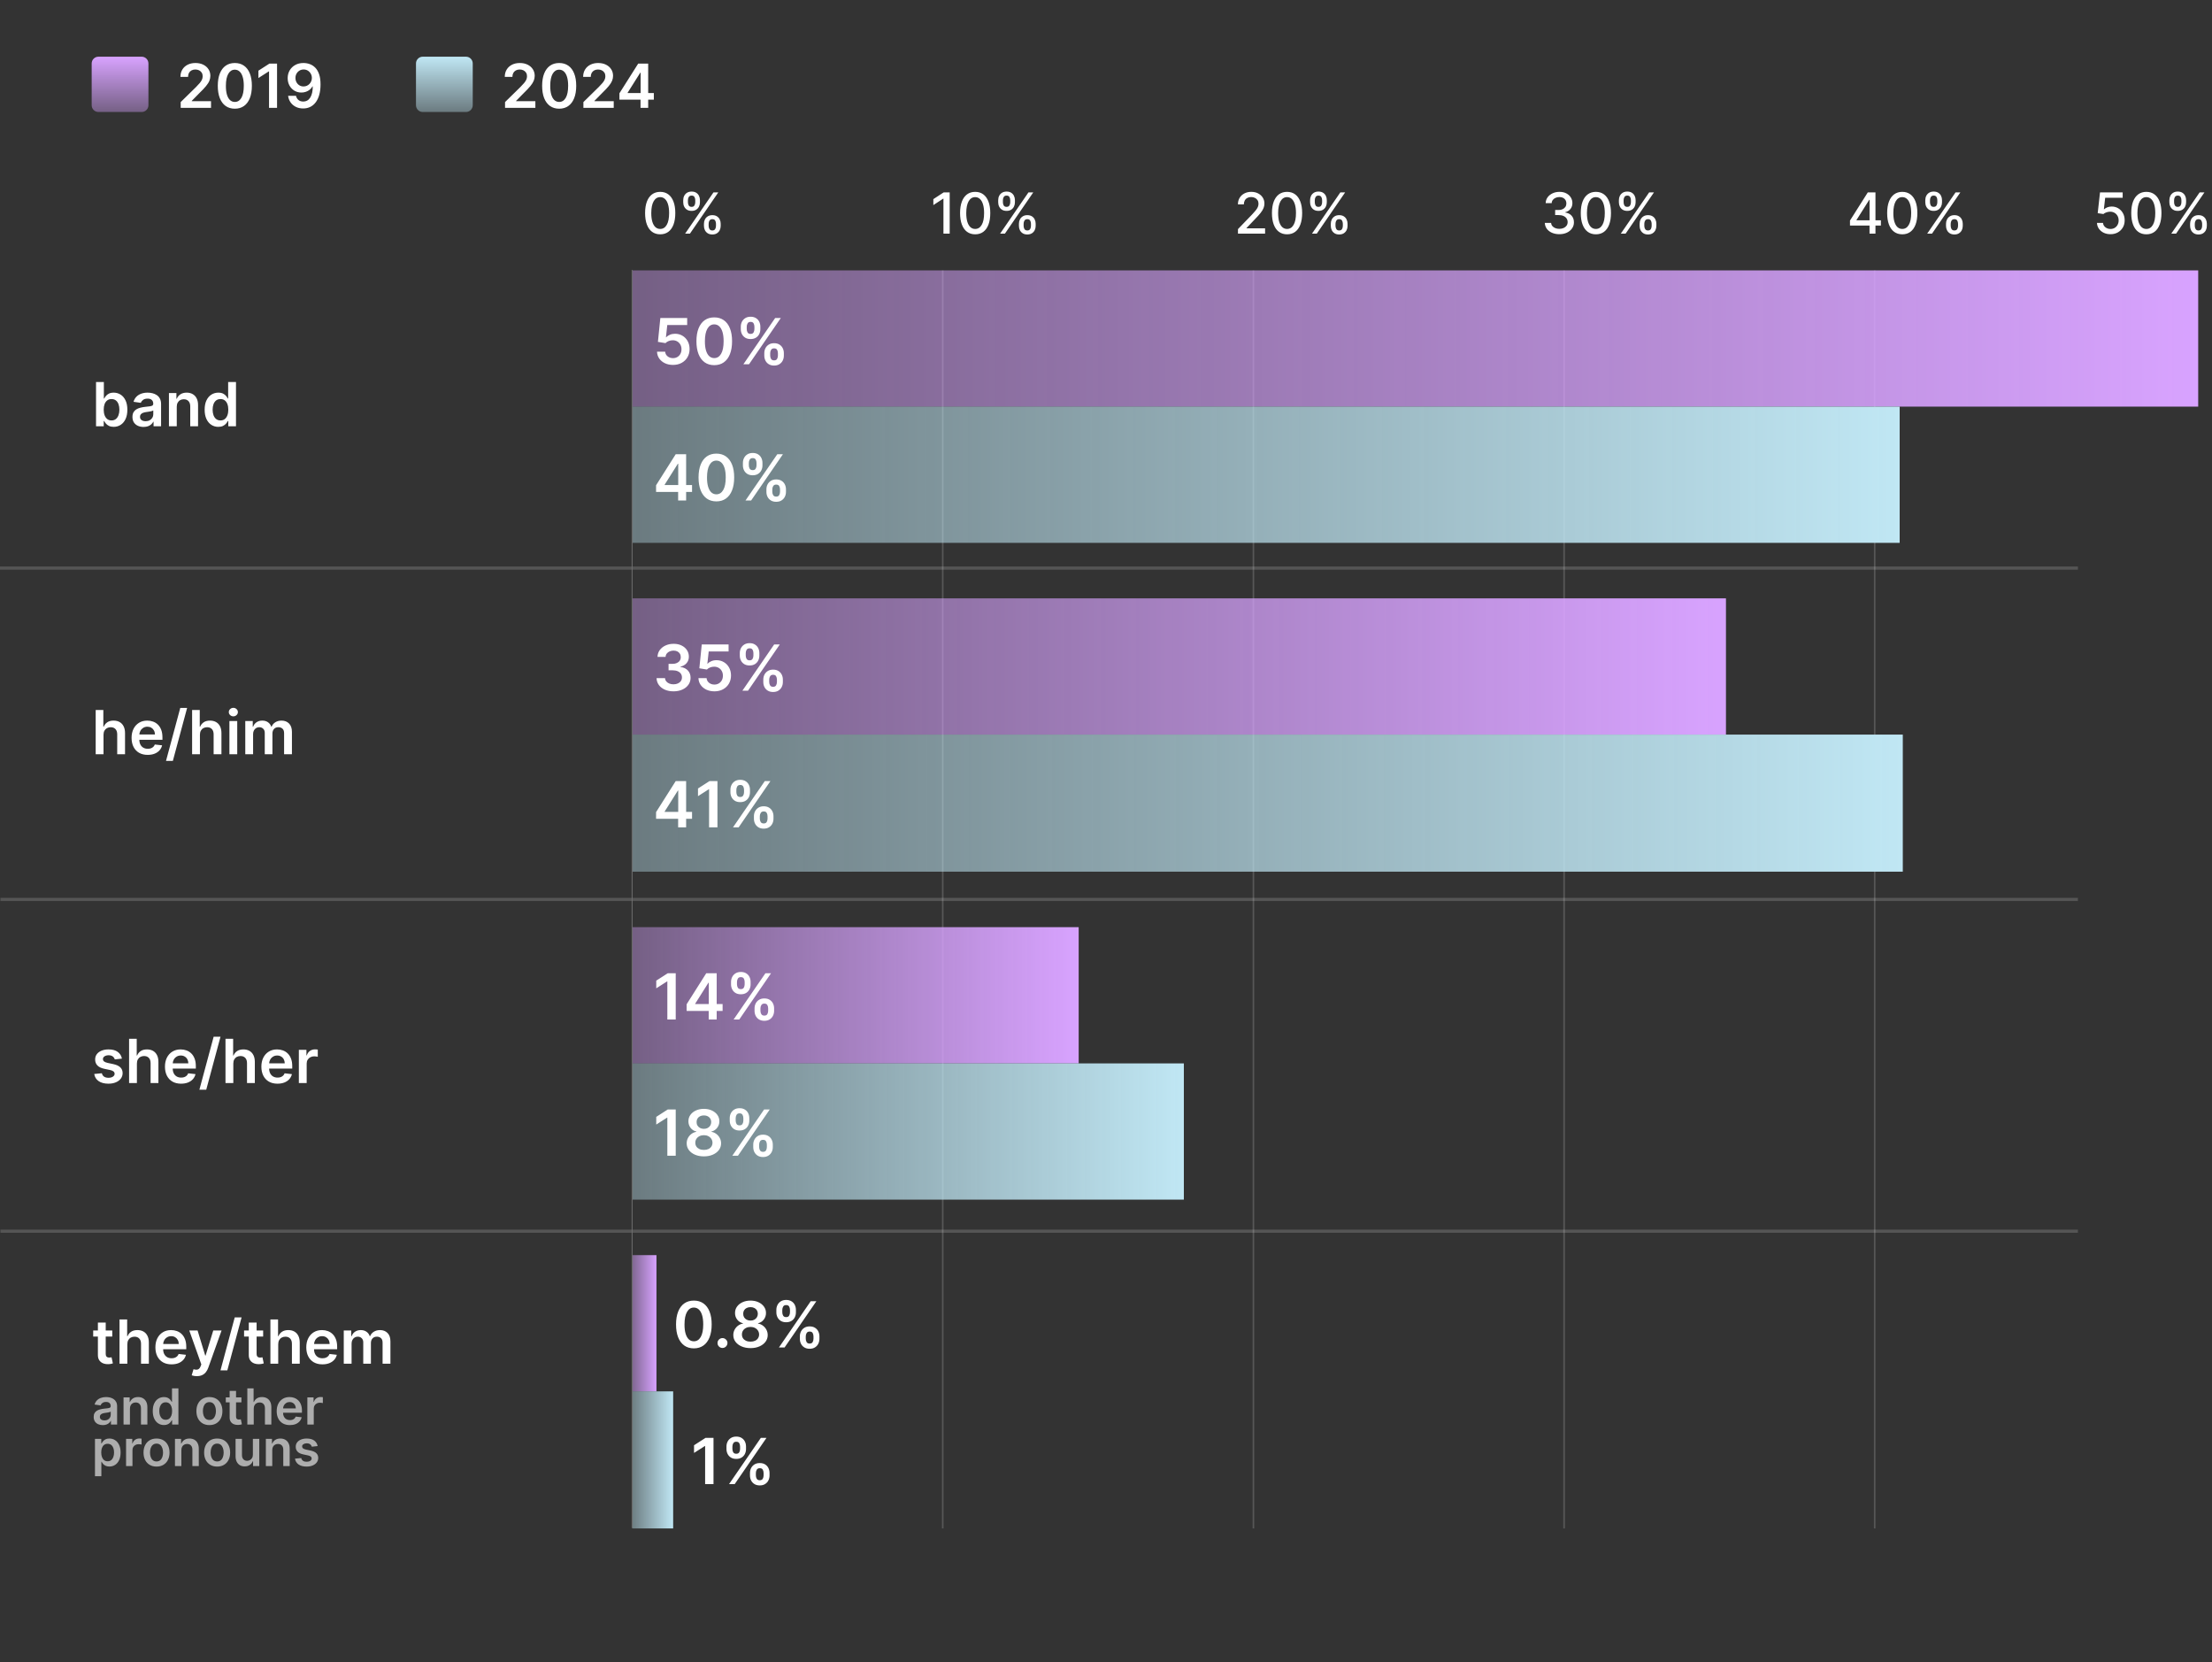 <svg width="800" height="601" viewBox="0 0 800 601" fill="none" xmlns="http://www.w3.org/2000/svg">
<rect x="0" y="0" width="800" height="601" fill="#333333" stroke="none"/>
<path d="M51.233 20.5H35.606C34.253 20.5 33.156 21.597 33.156 22.95V38.05C33.156 39.403 34.253 40.5 35.606 40.5H51.233C52.586 40.5 53.683 39.403 53.683 38.05V22.95C53.683 21.597 52.586 20.5 51.233 20.5Z" fill="url(#paint0_linear_3163_425)"/>
<path d="M65.352 39V36.906L70.906 31.461C71.438 30.924 71.88 30.448 72.234 30.031C72.588 29.615 72.854 29.211 73.031 28.82C73.208 28.43 73.297 28.013 73.297 27.57C73.297 27.065 73.182 26.633 72.953 26.273C72.724 25.909 72.409 25.628 72.008 25.43C71.607 25.232 71.151 25.133 70.641 25.133C70.115 25.133 69.654 25.242 69.258 25.461C68.862 25.674 68.555 25.979 68.336 26.375C68.122 26.771 68.016 27.242 68.016 27.789H65.258C65.258 26.773 65.49 25.891 65.953 25.141C66.417 24.391 67.055 23.81 67.867 23.398C68.685 22.987 69.622 22.781 70.68 22.781C71.753 22.781 72.695 22.982 73.508 23.383C74.32 23.784 74.951 24.333 75.398 25.031C75.852 25.729 76.078 26.526 76.078 27.422C76.078 28.021 75.963 28.609 75.734 29.188C75.505 29.766 75.102 30.406 74.523 31.109C73.951 31.812 73.146 32.664 72.109 33.664L69.352 36.469V36.578H76.32V39H65.352ZM84.93 39.305C83.643 39.305 82.539 38.979 81.617 38.328C80.701 37.672 79.995 36.727 79.5 35.492C79.01 34.253 78.766 32.76 78.766 31.016C78.771 29.271 79.018 27.787 79.508 26.562C80.003 25.333 80.708 24.396 81.625 23.75C82.547 23.104 83.648 22.781 84.93 22.781C86.211 22.781 87.312 23.104 88.234 23.75C89.156 24.396 89.862 25.333 90.352 26.562C90.846 27.792 91.094 29.276 91.094 31.016C91.094 32.766 90.846 34.26 90.352 35.5C89.862 36.734 89.156 37.677 88.234 38.328C87.318 38.979 86.216 39.305 84.93 39.305ZM84.93 36.859C85.93 36.859 86.719 36.367 87.297 35.383C87.88 34.393 88.172 32.938 88.172 31.016C88.172 29.745 88.039 28.677 87.773 27.812C87.508 26.948 87.133 26.297 86.648 25.859C86.164 25.417 85.591 25.195 84.93 25.195C83.935 25.195 83.148 25.69 82.57 26.68C81.992 27.664 81.701 29.109 81.695 31.016C81.69 32.292 81.818 33.365 82.078 34.234C82.344 35.104 82.719 35.76 83.203 36.203C83.688 36.641 84.263 36.859 84.93 36.859ZM100.197 23V39H97.299V25.82H97.205L93.463 28.211V25.555L97.439 23H100.197ZM109.814 22.781C110.58 22.787 111.325 22.922 112.049 23.188C112.778 23.448 113.434 23.875 114.018 24.469C114.601 25.057 115.064 25.846 115.408 26.836C115.752 27.826 115.924 29.049 115.924 30.508C115.929 31.883 115.783 33.112 115.486 34.195C115.195 35.273 114.775 36.185 114.229 36.93C113.682 37.675 113.023 38.242 112.252 38.633C111.481 39.023 110.614 39.219 109.65 39.219C108.64 39.219 107.744 39.021 106.963 38.625C106.187 38.229 105.559 37.688 105.08 37C104.601 36.312 104.307 35.526 104.197 34.641H107.049C107.195 35.276 107.492 35.781 107.939 36.156C108.393 36.526 108.963 36.711 109.65 36.711C110.76 36.711 111.614 36.229 112.213 35.266C112.812 34.302 113.111 32.964 113.111 31.25H113.002C112.747 31.708 112.416 32.104 112.01 32.438C111.604 32.766 111.143 33.018 110.627 33.195C110.117 33.372 109.575 33.461 109.002 33.461C108.064 33.461 107.221 33.237 106.471 32.789C105.726 32.341 105.135 31.727 104.697 30.945C104.265 30.164 104.046 29.271 104.041 28.266C104.041 27.224 104.281 26.289 104.76 25.461C105.244 24.628 105.919 23.971 106.783 23.492C107.648 23.008 108.658 22.771 109.814 22.781ZM109.822 25.125C109.26 25.125 108.752 25.263 108.299 25.539C107.851 25.81 107.497 26.18 107.236 26.648C106.981 27.112 106.854 27.63 106.854 28.203C106.859 28.771 106.986 29.287 107.236 29.75C107.492 30.213 107.838 30.581 108.275 30.852C108.718 31.122 109.223 31.258 109.791 31.258C110.213 31.258 110.606 31.177 110.971 31.016C111.335 30.854 111.653 30.63 111.924 30.344C112.2 30.052 112.413 29.721 112.564 29.352C112.721 28.982 112.796 28.591 112.791 28.18C112.791 27.633 112.661 27.128 112.4 26.664C112.145 26.201 111.794 25.828 111.346 25.547C110.903 25.266 110.395 25.125 109.822 25.125Z" fill="white"/>
<path d="M168.522 20.5H152.895C151.542 20.5 150.445 21.597 150.445 22.95V38.05C150.445 39.403 151.542 40.5 152.895 40.5H168.522C169.875 40.5 170.972 39.403 170.972 38.05V22.95C170.972 21.597 169.875 20.5 168.522 20.5Z" fill="url(#paint1_linear_3163_425)"/>
<path d="M182.656 39V36.906L188.211 31.461C188.742 30.924 189.185 30.448 189.539 30.031C189.893 29.615 190.159 29.211 190.336 28.82C190.513 28.43 190.602 28.013 190.602 27.57C190.602 27.065 190.487 26.633 190.258 26.273C190.029 25.909 189.714 25.628 189.312 25.43C188.911 25.232 188.456 25.133 187.945 25.133C187.419 25.133 186.958 25.242 186.562 25.461C186.167 25.674 185.859 25.979 185.641 26.375C185.427 26.771 185.32 27.242 185.32 27.789H182.563C182.563 26.773 182.794 25.891 183.258 25.141C183.721 24.391 184.359 23.81 185.172 23.398C185.99 22.987 186.927 22.781 187.984 22.781C189.057 22.781 190 22.982 190.813 23.383C191.625 23.784 192.255 24.333 192.703 25.031C193.156 25.729 193.383 26.526 193.383 27.422C193.383 28.021 193.268 28.609 193.039 29.188C192.81 29.766 192.406 30.406 191.828 31.109C191.255 31.812 190.451 32.664 189.414 33.664L186.656 36.469V36.578H193.625V39H182.656ZM202.234 39.305C200.948 39.305 199.844 38.979 198.922 38.328C198.005 37.672 197.299 36.727 196.805 35.492C196.315 34.253 196.07 32.76 196.07 31.016C196.076 29.271 196.323 27.787 196.813 26.562C197.307 25.333 198.013 24.396 198.93 23.75C199.852 23.104 200.953 22.781 202.234 22.781C203.516 22.781 204.617 23.104 205.539 23.75C206.461 24.396 207.167 25.333 207.656 26.562C208.151 27.792 208.398 29.276 208.398 31.016C208.398 32.766 208.151 34.26 207.656 35.5C207.167 36.734 206.461 37.677 205.539 38.328C204.622 38.979 203.521 39.305 202.234 39.305ZM202.234 36.859C203.234 36.859 204.023 36.367 204.602 35.383C205.185 34.393 205.477 32.938 205.477 31.016C205.477 29.745 205.344 28.677 205.078 27.812C204.813 26.948 204.438 26.297 203.953 25.859C203.469 25.417 202.896 25.195 202.234 25.195C201.24 25.195 200.453 25.69 199.875 26.68C199.297 27.664 199.005 29.109 199 31.016C198.995 32.292 199.122 33.365 199.383 34.234C199.648 35.104 200.023 35.76 200.508 36.203C200.992 36.641 201.568 36.859 202.234 36.859ZM210.994 39V36.906L216.549 31.461C217.08 30.924 217.523 30.448 217.877 30.031C218.231 29.615 218.497 29.211 218.674 28.82C218.851 28.43 218.939 28.013 218.939 27.57C218.939 27.065 218.825 26.633 218.596 26.273C218.367 25.909 218.051 25.628 217.65 25.43C217.249 25.232 216.794 25.133 216.283 25.133C215.757 25.133 215.296 25.242 214.9 25.461C214.505 25.674 214.197 25.979 213.979 26.375C213.765 26.771 213.658 27.242 213.658 27.789H210.9C210.9 26.773 211.132 25.891 211.596 25.141C212.059 24.391 212.697 23.81 213.51 23.398C214.327 22.987 215.265 22.781 216.322 22.781C217.395 22.781 218.338 22.982 219.15 23.383C219.963 23.784 220.593 24.333 221.041 25.031C221.494 25.729 221.721 26.526 221.721 27.422C221.721 28.021 221.606 28.609 221.377 29.188C221.148 29.766 220.744 30.406 220.166 31.109C219.593 31.812 218.788 32.664 217.752 33.664L214.994 36.469V36.578H221.963V39H210.994ZM224.025 36.031V33.727L230.814 23H232.736V26.281H231.564L226.994 33.523V33.648H236.471V36.031H224.025ZM231.658 39V35.328L231.689 34.297V23H234.424V39H231.658Z" fill="white"/>
<path d="M340.953 552.664V97.771" stroke="#E7E7E7" stroke-opacity="0.2" stroke-width="0.569"/>
<path d="M453.312 552.664V97.771" stroke="#E7E7E7" stroke-opacity="0.2" stroke-width="0.569"/>
<path d="M565.672 552.664V97.771" stroke="#E7E7E7" stroke-opacity="0.2" stroke-width="0.569"/>
<path d="M678.008 552.664V97.771" stroke="#E7E7E7" stroke-opacity="0.2" stroke-width="0.569"/>
<path d="M0 205.413H751.522" stroke="#DDDDDD" stroke-opacity="0.2" stroke-width="1.139"/>
<path d="M0.164 325.218H751.508" stroke="#DDDDDD" stroke-opacity="0.2" stroke-width="1.139"/>
<path d="M0.164 445.182H751.508" stroke="#DDDDDD" stroke-opacity="0.2" stroke-width="1.139"/>
<path d="M34.734 154.132V138.132H37.562V144.116H37.68C37.825 143.824 38.031 143.514 38.297 143.186C38.562 142.853 38.922 142.569 39.375 142.335C39.828 142.095 40.406 141.975 41.109 141.975C42.036 141.975 42.872 142.212 43.617 142.686C44.367 143.155 44.961 143.85 45.398 144.772C45.841 145.689 46.062 146.814 46.062 148.147C46.062 149.465 45.846 150.585 45.414 151.507C44.982 152.428 44.393 153.132 43.648 153.616C42.904 154.1 42.06 154.343 41.117 154.343C40.43 154.343 39.859 154.228 39.406 153.999C38.953 153.77 38.589 153.494 38.312 153.171C38.042 152.843 37.831 152.533 37.68 152.241H37.516V154.132H34.734ZM37.508 148.132C37.508 148.908 37.617 149.587 37.836 150.171C38.06 150.754 38.38 151.21 38.797 151.538C39.219 151.861 39.729 152.022 40.328 152.022C40.953 152.022 41.477 151.856 41.898 151.522C42.32 151.184 42.638 150.723 42.852 150.139C43.07 149.551 43.18 148.882 43.18 148.132C43.18 147.387 43.073 146.725 42.859 146.147C42.646 145.569 42.328 145.116 41.906 144.788C41.484 144.46 40.958 144.296 40.328 144.296C39.724 144.296 39.211 144.455 38.789 144.772C38.367 145.09 38.047 145.535 37.828 146.108C37.615 146.681 37.508 147.356 37.508 148.132ZM51.92 154.374C51.16 154.374 50.475 154.238 49.865 153.968C49.261 153.691 48.782 153.285 48.428 152.749C48.079 152.212 47.904 151.551 47.904 150.764C47.904 150.087 48.029 149.527 48.279 149.085C48.529 148.642 48.87 148.288 49.303 148.022C49.735 147.757 50.222 147.556 50.764 147.421C51.31 147.28 51.876 147.178 52.459 147.116C53.162 147.043 53.732 146.978 54.17 146.921C54.607 146.858 54.925 146.764 55.123 146.639C55.326 146.509 55.428 146.309 55.428 146.038V145.991C55.428 145.402 55.253 144.947 54.904 144.624C54.555 144.301 54.053 144.139 53.397 144.139C52.704 144.139 52.154 144.29 51.748 144.593C51.347 144.895 51.076 145.251 50.935 145.663L48.295 145.288C48.503 144.559 48.847 143.949 49.326 143.46C49.805 142.965 50.391 142.595 51.084 142.35C51.777 142.1 52.542 141.975 53.381 141.975C53.959 141.975 54.535 142.043 55.107 142.178C55.68 142.314 56.204 142.538 56.678 142.85C57.152 143.158 57.532 143.577 57.818 144.108C58.11 144.639 58.256 145.303 58.256 146.1V154.132H55.537V152.483H55.443C55.272 152.816 55.029 153.129 54.717 153.421C54.41 153.707 54.022 153.939 53.553 154.116C53.089 154.288 52.545 154.374 51.92 154.374ZM52.654 152.296C53.222 152.296 53.714 152.184 54.131 151.96C54.547 151.731 54.868 151.428 55.092 151.053C55.321 150.678 55.435 150.27 55.435 149.827V148.413C55.347 148.486 55.196 148.553 54.982 148.616C54.774 148.678 54.54 148.733 54.279 148.78C54.019 148.827 53.761 148.869 53.506 148.905C53.251 148.941 53.029 148.973 52.842 148.999C52.42 149.056 52.042 149.15 51.709 149.28C51.376 149.41 51.113 149.593 50.92 149.827C50.727 150.056 50.631 150.353 50.631 150.718C50.631 151.238 50.821 151.632 51.201 151.897C51.581 152.163 52.066 152.296 52.654 152.296ZM63.928 147.1V154.132H61.1V142.132H63.803V144.171H63.943C64.219 143.499 64.659 142.965 65.264 142.569C65.873 142.173 66.626 141.975 67.522 141.975C68.35 141.975 69.071 142.152 69.686 142.507C70.305 142.861 70.784 143.374 71.123 144.046C71.467 144.718 71.636 145.533 71.631 146.491V154.132H68.803V146.928C68.803 146.126 68.594 145.499 68.178 145.046C67.766 144.593 67.196 144.366 66.467 144.366C65.972 144.366 65.532 144.475 65.147 144.694C64.766 144.908 64.467 145.218 64.248 145.624C64.034 146.03 63.928 146.522 63.928 147.1ZM78.959 154.343C78.016 154.343 77.172 154.1 76.428 153.616C75.683 153.132 75.094 152.428 74.662 151.507C74.23 150.585 74.014 149.465 74.014 148.147C74.014 146.814 74.232 145.689 74.67 144.772C75.113 143.85 75.709 143.155 76.459 142.686C77.209 142.212 78.045 141.975 78.967 141.975C79.67 141.975 80.248 142.095 80.701 142.335C81.154 142.569 81.514 142.853 81.779 143.186C82.045 143.514 82.251 143.824 82.397 144.116H82.514V138.132H85.35V154.132H82.568V152.241H82.397C82.251 152.533 82.04 152.843 81.764 153.171C81.488 153.494 81.123 153.77 80.67 153.999C80.217 154.228 79.647 154.343 78.959 154.343ZM79.748 152.022C80.347 152.022 80.857 151.861 81.279 151.538C81.701 151.21 82.022 150.754 82.24 150.171C82.459 149.587 82.568 148.908 82.568 148.132C82.568 147.356 82.459 146.681 82.24 146.108C82.027 145.535 81.709 145.09 81.287 144.772C80.87 144.455 80.357 144.296 79.748 144.296C79.118 144.296 78.592 144.46 78.17 144.788C77.748 145.116 77.43 145.569 77.217 146.147C77.003 146.725 76.897 147.387 76.897 148.132C76.897 148.882 77.003 149.551 77.217 150.139C77.436 150.723 77.756 151.184 78.178 151.522C78.605 151.856 79.128 152.022 79.748 152.022Z" fill="white"/>
<path d="M795.01 97.771H228.688V147.031H795.01V97.771Z" fill="url(#paint2_linear_3163_425)"/>
<path d="M687.041 147.031H228.688V196.29H687.041V147.031Z" fill="url(#paint3_linear_3163_425)"/>
<path d="M37.438 265.688V272.72H34.609V256.72H37.375V262.759H37.516C37.797 262.082 38.232 261.548 38.82 261.157C39.414 260.761 40.169 260.563 41.086 260.563C41.919 260.563 42.646 260.738 43.266 261.087C43.885 261.436 44.365 261.946 44.703 262.618C45.047 263.29 45.219 264.11 45.219 265.079V272.72H42.391V265.517C42.391 264.709 42.182 264.082 41.766 263.634C41.354 263.181 40.776 262.954 40.031 262.954C39.531 262.954 39.083 263.063 38.688 263.282C38.297 263.496 37.99 263.806 37.766 264.212C37.547 264.618 37.438 265.11 37.438 265.688ZM53.414 272.954C52.211 272.954 51.172 272.704 50.297 272.204C49.427 271.699 48.758 270.985 48.289 270.063C47.82 269.136 47.586 268.045 47.586 266.79C47.586 265.556 47.82 264.472 48.289 263.54C48.763 262.603 49.425 261.873 50.273 261.353C51.122 260.826 52.12 260.563 53.266 260.563C54.005 260.563 54.703 260.683 55.359 260.923C56.021 261.157 56.604 261.522 57.109 262.017C57.62 262.511 58.021 263.142 58.312 263.907C58.604 264.668 58.75 265.574 58.75 266.626V267.493H48.914V265.587H56.039C56.034 265.045 55.917 264.563 55.688 264.142C55.458 263.715 55.138 263.379 54.727 263.134C54.32 262.889 53.846 262.767 53.305 262.767C52.727 262.767 52.219 262.907 51.781 263.188C51.344 263.465 51.003 263.829 50.758 264.282C50.518 264.73 50.396 265.222 50.391 265.759V267.423C50.391 268.121 50.518 268.72 50.773 269.22C51.029 269.715 51.385 270.095 51.844 270.36C52.302 270.621 52.839 270.751 53.453 270.751C53.865 270.751 54.237 270.694 54.57 270.579C54.904 270.459 55.193 270.285 55.438 270.056C55.682 269.826 55.867 269.543 55.992 269.204L58.633 269.501C58.466 270.199 58.148 270.808 57.68 271.329C57.216 271.845 56.622 272.246 55.898 272.532C55.175 272.813 54.346 272.954 53.414 272.954ZM67.674 255.97L62.518 275.126H60.041L65.197 255.97H67.674ZM72.307 265.688V272.72H69.478V256.72H72.244V262.759H72.385C72.666 262.082 73.101 261.548 73.689 261.157C74.283 260.761 75.038 260.563 75.955 260.563C76.788 260.563 77.515 260.738 78.135 261.087C78.755 261.436 79.234 261.946 79.572 262.618C79.916 263.29 80.088 264.11 80.088 265.079V272.72H77.26V265.517C77.26 264.709 77.051 264.082 76.635 263.634C76.223 263.181 75.645 262.954 74.9 262.954C74.4 262.954 73.953 263.063 73.557 263.282C73.166 263.496 72.859 263.806 72.635 264.212C72.416 264.618 72.307 265.11 72.307 265.688ZM82.971 272.72V260.72H85.799V272.72H82.971ZM84.393 259.017C83.945 259.017 83.559 258.868 83.236 258.571C82.913 258.269 82.752 257.907 82.752 257.485C82.752 257.058 82.913 256.696 83.236 256.399C83.559 256.097 83.945 255.946 84.393 255.946C84.846 255.946 85.231 256.097 85.549 256.399C85.872 256.696 86.033 257.058 86.033 257.485C86.033 257.907 85.872 258.269 85.549 258.571C85.231 258.868 84.846 259.017 84.393 259.017ZM88.707 272.72V260.72H91.41V262.759H91.551C91.801 262.071 92.215 261.535 92.793 261.149C93.371 260.759 94.061 260.563 94.863 260.563C95.676 260.563 96.361 260.761 96.918 261.157C97.481 261.548 97.876 262.082 98.106 262.759H98.231C98.496 262.092 98.944 261.561 99.574 261.165C100.21 260.764 100.962 260.563 101.832 260.563C102.936 260.563 103.837 260.912 104.535 261.61C105.233 262.308 105.582 263.326 105.582 264.665V272.72H102.746V265.103C102.746 264.358 102.548 263.813 102.152 263.47C101.757 263.121 101.272 262.946 100.699 262.946C100.017 262.946 99.483 263.16 99.098 263.587C98.717 264.009 98.527 264.558 98.527 265.235V272.72H95.754V264.985C95.754 264.366 95.566 263.871 95.191 263.501C94.822 263.131 94.337 262.946 93.738 262.946C93.332 262.946 92.962 263.05 92.629 263.259C92.296 263.462 92.03 263.751 91.832 264.126C91.634 264.496 91.535 264.928 91.535 265.423V272.72H88.707Z" fill="white"/>
<path d="M624.215 216.359H228.688V265.619H624.215V216.359Z" fill="url(#paint4_linear_3163_425)"/>
<path d="M688.173 265.62H228.688V315.184H688.173V265.62Z" fill="url(#paint5_linear_3163_425)"/>
<path d="M44.094 382.784L41.516 383.066C41.443 382.805 41.315 382.56 41.133 382.331C40.956 382.102 40.716 381.917 40.414 381.777C40.112 381.636 39.742 381.566 39.305 381.566C38.716 381.566 38.221 381.693 37.82 381.948C37.425 382.204 37.229 382.534 37.234 382.941C37.229 383.29 37.357 383.573 37.617 383.792C37.883 384.011 38.32 384.191 38.93 384.331L40.977 384.769C42.112 385.014 42.956 385.402 43.508 385.933C44.065 386.464 44.346 387.159 44.352 388.019C44.346 388.774 44.125 389.441 43.688 390.019C43.255 390.592 42.654 391.04 41.883 391.363C41.112 391.685 40.227 391.847 39.227 391.847C37.758 391.847 36.575 391.54 35.68 390.925C34.784 390.305 34.25 389.443 34.078 388.339L36.836 388.073C36.961 388.615 37.227 389.024 37.633 389.3C38.039 389.576 38.568 389.714 39.219 389.714C39.891 389.714 40.43 389.576 40.836 389.3C41.247 389.024 41.453 388.683 41.453 388.277C41.453 387.933 41.32 387.649 41.055 387.425C40.794 387.201 40.388 387.029 39.836 386.909L37.789 386.48C36.638 386.24 35.786 385.837 35.234 385.269C34.682 384.696 34.409 383.972 34.414 383.097C34.409 382.357 34.609 381.717 35.016 381.175C35.427 380.628 35.997 380.206 36.727 379.909C37.461 379.607 38.307 379.456 39.266 379.456C40.672 379.456 41.779 379.756 42.586 380.355C43.398 380.954 43.901 381.764 44.094 382.784ZM49.512 384.581V391.613H46.684V375.613H49.449V381.652H49.59C49.871 380.975 50.306 380.441 50.895 380.05C51.488 379.654 52.243 379.456 53.16 379.456C53.993 379.456 54.72 379.631 55.34 379.98C55.96 380.329 56.439 380.839 56.777 381.511C57.121 382.183 57.293 383.003 57.293 383.972V391.613H54.465V384.409C54.465 383.602 54.257 382.975 53.84 382.527C53.428 382.073 52.85 381.847 52.105 381.847C51.605 381.847 51.158 381.956 50.762 382.175C50.371 382.389 50.064 382.698 49.84 383.105C49.621 383.511 49.512 384.003 49.512 384.581ZM65.488 391.847C64.285 391.847 63.246 391.597 62.371 391.097C61.501 390.592 60.832 389.878 60.363 388.956C59.895 388.029 59.66 386.938 59.66 385.683C59.66 384.448 59.895 383.365 60.363 382.433C60.837 381.495 61.499 380.766 62.348 380.245C63.197 379.719 64.194 379.456 65.34 379.456C66.079 379.456 66.777 379.576 67.434 379.816C68.095 380.05 68.678 380.415 69.184 380.909C69.694 381.404 70.095 382.034 70.387 382.8C70.678 383.56 70.824 384.467 70.824 385.519V386.386H60.988V384.48H68.113C68.108 383.938 67.991 383.456 67.762 383.034C67.533 382.607 67.212 382.271 66.801 382.027C66.394 381.782 65.921 381.659 65.379 381.659C64.801 381.659 64.293 381.8 63.855 382.081C63.418 382.357 63.077 382.722 62.832 383.175C62.592 383.623 62.47 384.115 62.465 384.652V386.316C62.465 387.014 62.592 387.613 62.848 388.113C63.103 388.607 63.46 388.988 63.918 389.253C64.376 389.514 64.913 389.644 65.527 389.644C65.939 389.644 66.311 389.587 66.644 389.472C66.978 389.352 67.267 389.178 67.512 388.948C67.757 388.719 67.941 388.435 68.066 388.097L70.707 388.394C70.54 389.092 70.223 389.701 69.754 390.222C69.29 390.738 68.697 391.139 67.973 391.425C67.249 391.706 66.421 391.847 65.488 391.847ZM79.748 374.863L74.592 394.019H72.115L77.272 374.863H79.748ZM84.381 384.581V391.613H81.553V375.613H84.318V381.652H84.459C84.74 380.975 85.175 380.441 85.764 380.05C86.357 379.654 87.113 379.456 88.029 379.456C88.863 379.456 89.589 379.631 90.209 379.98C90.829 380.329 91.308 380.839 91.647 381.511C91.99 382.183 92.162 383.003 92.162 383.972V391.613H89.334V384.409C89.334 383.602 89.126 382.975 88.709 382.527C88.297 382.073 87.719 381.847 86.975 381.847C86.475 381.847 86.027 381.956 85.631 382.175C85.24 382.389 84.933 382.698 84.709 383.105C84.49 383.511 84.381 384.003 84.381 384.581ZM100.357 391.847C99.154 391.847 98.115 391.597 97.24 391.097C96.37 390.592 95.701 389.878 95.232 388.956C94.764 388.029 94.529 386.938 94.529 385.683C94.529 384.448 94.764 383.365 95.232 382.433C95.706 381.495 96.368 380.766 97.217 380.245C98.066 379.719 99.063 379.456 100.209 379.456C100.949 379.456 101.646 379.576 102.303 379.816C102.964 380.05 103.548 380.415 104.053 380.909C104.563 381.404 104.964 382.034 105.256 382.8C105.548 383.56 105.693 384.467 105.693 385.519V386.386H95.857V384.48H102.982C102.977 383.938 102.86 383.456 102.631 383.034C102.402 382.607 102.081 382.271 101.67 382.027C101.264 381.782 100.79 381.659 100.248 381.659C99.67 381.659 99.162 381.8 98.725 382.081C98.287 382.357 97.946 382.722 97.701 383.175C97.462 383.623 97.339 384.115 97.334 384.652V386.316C97.334 387.014 97.462 387.613 97.717 388.113C97.972 388.607 98.329 388.988 98.787 389.253C99.245 389.514 99.782 389.644 100.396 389.644C100.808 389.644 101.18 389.587 101.514 389.472C101.847 389.352 102.136 389.178 102.381 388.948C102.626 388.719 102.811 388.435 102.936 388.097L105.576 388.394C105.41 389.092 105.092 389.701 104.623 390.222C104.16 390.738 103.566 391.139 102.842 391.425C102.118 391.706 101.29 391.847 100.357 391.847ZM108.086 391.613V379.613H110.828V381.613H110.953C111.172 380.92 111.547 380.386 112.078 380.011C112.615 379.631 113.227 379.441 113.914 379.441C114.07 379.441 114.245 379.448 114.438 379.464C114.635 379.475 114.799 379.493 114.93 379.519V382.12C114.81 382.079 114.62 382.042 114.359 382.011C114.104 381.975 113.857 381.956 113.617 381.956C113.102 381.956 112.638 382.068 112.227 382.292C111.82 382.511 111.5 382.816 111.266 383.206C111.031 383.597 110.914 384.047 110.914 384.558V391.613H108.086Z" fill="white"/>
<path d="M390.116 335.252H228.688V384.512H390.116V335.252Z" fill="url(#paint6_linear_3163_425)"/>
<path d="M428.155 384.512H228.688V433.772H428.155V384.512Z" fill="url(#paint7_linear_3163_425)"/>
<path d="M40.602 481.098V483.286H33.703V481.098H40.602ZM35.406 478.223H38.234V489.489C38.234 489.869 38.292 490.161 38.406 490.364C38.526 490.562 38.682 490.697 38.875 490.77C39.068 490.843 39.281 490.879 39.516 490.879C39.693 490.879 39.854 490.866 40 490.84C40.151 490.814 40.266 490.791 40.344 490.77L40.82 492.981C40.669 493.033 40.453 493.09 40.172 493.153C39.896 493.215 39.557 493.252 39.156 493.262C38.448 493.283 37.81 493.176 37.242 492.942C36.675 492.702 36.224 492.333 35.891 491.833C35.562 491.333 35.401 490.708 35.406 489.958V478.223ZM46.053 486.067V493.098H43.225V477.098H45.99V483.137H46.131C46.412 482.46 46.847 481.926 47.435 481.536C48.029 481.14 48.785 480.942 49.701 480.942C50.535 480.942 51.261 481.116 51.881 481.465C52.501 481.814 52.98 482.325 53.318 482.997C53.662 483.668 53.834 484.489 53.834 485.458V493.098H51.006V485.895C51.006 485.088 50.797 484.46 50.381 484.012C49.969 483.559 49.391 483.333 48.647 483.333C48.147 483.333 47.699 483.442 47.303 483.661C46.912 483.874 46.605 484.184 46.381 484.59C46.162 484.997 46.053 485.489 46.053 486.067ZM62.029 493.333C60.826 493.333 59.787 493.083 58.912 492.583C58.042 492.077 57.373 491.364 56.904 490.442C56.435 489.515 56.201 488.424 56.201 487.168C56.201 485.934 56.435 484.851 56.904 483.918C57.378 482.981 58.04 482.252 58.889 481.731C59.738 481.205 60.735 480.942 61.881 480.942C62.62 480.942 63.318 481.062 63.975 481.301C64.636 481.536 65.219 481.9 65.725 482.395C66.235 482.89 66.636 483.52 66.928 484.286C67.219 485.046 67.365 485.952 67.365 487.004V487.872H57.529V485.965H64.654C64.649 485.424 64.532 484.942 64.303 484.52C64.074 484.093 63.753 483.757 63.342 483.512C62.935 483.267 62.462 483.145 61.92 483.145C61.342 483.145 60.834 483.286 60.397 483.567C59.959 483.843 59.618 484.208 59.373 484.661C59.133 485.109 59.011 485.601 59.006 486.137V487.801C59.006 488.499 59.133 489.098 59.389 489.598C59.644 490.093 60.001 490.473 60.459 490.739C60.917 490.999 61.454 491.129 62.068 491.129C62.48 491.129 62.852 491.072 63.185 490.958C63.519 490.838 63.808 490.663 64.053 490.434C64.297 490.205 64.482 489.921 64.607 489.583L67.248 489.879C67.081 490.577 66.764 491.187 66.295 491.708C65.831 492.223 65.238 492.624 64.514 492.911C63.79 493.192 62.962 493.333 62.029 493.333ZM71.172 497.598C70.787 497.598 70.43 497.567 70.102 497.504C69.779 497.447 69.521 497.379 69.328 497.301L69.984 495.098C70.396 495.218 70.763 495.275 71.086 495.27C71.409 495.265 71.693 495.163 71.938 494.965C72.188 494.773 72.398 494.45 72.57 493.997L72.812 493.348L68.461 481.098H71.461L74.227 490.161H74.352L77.125 481.098H80.133L75.328 494.551C75.104 495.187 74.807 495.731 74.438 496.184C74.068 496.642 73.615 496.991 73.078 497.231C72.547 497.476 71.912 497.598 71.172 497.598ZM87.375 476.348L82.219 495.504H79.742L84.898 476.348H87.375ZM95.172 481.098V483.286H88.273V481.098H95.172ZM89.977 478.223H92.805V489.489C92.805 489.869 92.862 490.161 92.977 490.364C93.096 490.562 93.253 490.697 93.445 490.77C93.638 490.843 93.852 490.879 94.086 490.879C94.263 490.879 94.424 490.866 94.57 490.84C94.721 490.814 94.836 490.791 94.914 490.77L95.391 492.981C95.24 493.033 95.023 493.09 94.742 493.153C94.466 493.215 94.128 493.252 93.727 493.262C93.018 493.283 92.38 493.176 91.812 492.942C91.245 492.702 90.794 492.333 90.461 491.833C90.133 491.333 89.971 490.708 89.977 489.958V478.223ZM100.623 486.067V493.098H97.795V477.098H100.561V483.137H100.701C100.982 482.46 101.417 481.926 102.006 481.536C102.6 481.14 103.355 480.942 104.271 480.942C105.105 480.942 105.831 481.116 106.451 481.465C107.071 481.814 107.55 482.325 107.889 482.997C108.232 483.668 108.404 484.489 108.404 485.458V493.098H105.576V485.895C105.576 485.088 105.368 484.46 104.951 484.012C104.54 483.559 103.962 483.333 103.217 483.333C102.717 483.333 102.269 483.442 101.873 483.661C101.482 483.874 101.175 484.184 100.951 484.59C100.732 484.997 100.623 485.489 100.623 486.067ZM116.6 493.333C115.396 493.333 114.357 493.083 113.482 492.583C112.613 492.077 111.943 491.364 111.475 490.442C111.006 489.515 110.771 488.424 110.771 487.168C110.771 485.934 111.006 484.851 111.475 483.918C111.949 482.981 112.61 482.252 113.459 481.731C114.308 481.205 115.305 480.942 116.451 480.942C117.191 480.942 117.889 481.062 118.545 481.301C119.206 481.536 119.79 481.9 120.295 482.395C120.805 482.89 121.206 483.52 121.498 484.286C121.79 485.046 121.936 485.952 121.936 487.004V487.872H112.1V485.965H119.225C119.219 485.424 119.102 484.942 118.873 484.52C118.644 484.093 118.324 483.757 117.912 483.512C117.506 483.267 117.032 483.145 116.49 483.145C115.912 483.145 115.404 483.286 114.967 483.567C114.529 483.843 114.188 484.208 113.943 484.661C113.704 485.109 113.581 485.601 113.576 486.137V487.801C113.576 488.499 113.704 489.098 113.959 489.598C114.214 490.093 114.571 490.473 115.029 490.739C115.488 490.999 116.024 491.129 116.639 491.129C117.05 491.129 117.423 491.072 117.756 490.958C118.089 490.838 118.378 490.663 118.623 490.434C118.868 490.205 119.053 489.921 119.178 489.583L121.818 489.879C121.652 490.577 121.334 491.187 120.865 491.708C120.402 492.223 119.808 492.624 119.084 492.911C118.36 493.192 117.532 493.333 116.6 493.333ZM124.328 493.098V481.098H127.031V483.137H127.172C127.422 482.45 127.836 481.913 128.414 481.528C128.992 481.137 129.682 480.942 130.484 480.942C131.297 480.942 131.982 481.14 132.539 481.536C133.102 481.926 133.497 482.46 133.727 483.137H133.852C134.117 482.471 134.565 481.939 135.195 481.543C135.831 481.142 136.583 480.942 137.453 480.942C138.557 480.942 139.458 481.291 140.156 481.989C140.854 482.687 141.203 483.705 141.203 485.043V493.098H138.367V485.481C138.367 484.736 138.169 484.192 137.773 483.848C137.378 483.499 136.893 483.325 136.32 483.325C135.638 483.325 135.104 483.538 134.719 483.965C134.339 484.387 134.148 484.937 134.148 485.614V493.098H131.375V485.364C131.375 484.744 131.188 484.249 130.813 483.879C130.443 483.51 129.958 483.325 129.359 483.325C128.953 483.325 128.583 483.429 128.25 483.637C127.917 483.84 127.651 484.129 127.453 484.504C127.255 484.874 127.156 485.306 127.156 485.801V493.098H124.328Z" fill="white"/>
<path d="M37.17 515.302C36.548 515.302 35.988 515.191 35.489 514.97C34.995 514.744 34.603 514.412 34.313 513.973C34.028 513.534 33.885 512.992 33.885 512.349C33.885 511.795 33.987 511.337 34.192 510.975C34.396 510.613 34.675 510.323 35.029 510.105C35.383 509.888 35.781 509.724 36.224 509.613C36.672 509.498 37.134 509.415 37.611 509.364C38.187 509.304 38.653 509.251 39.011 509.204C39.369 509.153 39.629 509.076 39.791 508.974C39.957 508.867 40.041 508.703 40.041 508.482V508.443C40.041 507.962 39.898 507.589 39.612 507.325C39.327 507.061 38.916 506.929 38.379 506.929C37.812 506.929 37.362 507.052 37.03 507.299C36.702 507.546 36.48 507.838 36.365 508.175L34.205 507.868C34.375 507.272 34.656 506.773 35.048 506.372C35.44 505.968 35.92 505.665 36.486 505.465C37.053 505.26 37.68 505.158 38.366 505.158C38.839 505.158 39.31 505.213 39.778 505.324C40.247 505.435 40.675 505.618 41.063 505.874C41.451 506.125 41.762 506.468 41.996 506.903C42.235 507.338 42.354 507.881 42.354 508.533V515.104H40.13V513.755H40.053C39.913 514.028 39.715 514.284 39.459 514.522C39.207 514.757 38.89 514.946 38.506 515.091C38.127 515.232 37.682 515.302 37.17 515.302ZM37.771 513.602C38.236 513.602 38.639 513.51 38.979 513.327C39.32 513.14 39.582 512.892 39.766 512.586C39.953 512.279 40.047 511.944 40.047 511.582V510.425C39.974 510.485 39.851 510.54 39.676 510.591C39.506 510.642 39.314 510.687 39.101 510.725C38.888 510.764 38.677 510.798 38.468 510.828C38.259 510.858 38.078 510.883 37.925 510.904C37.58 510.951 37.271 511.028 36.998 511.135C36.725 511.241 36.51 511.39 36.352 511.582C36.195 511.769 36.116 512.012 36.116 512.311C36.116 512.737 36.271 513.059 36.582 513.276C36.894 513.493 37.29 513.602 37.771 513.602ZM46.995 509.351V515.104H44.681V505.286H46.893V506.954H47.008C47.234 506.404 47.594 505.968 48.088 505.644C48.587 505.32 49.202 505.158 49.935 505.158C50.613 505.158 51.203 505.303 51.706 505.593C52.213 505.882 52.605 506.302 52.882 506.852C53.163 507.402 53.302 508.068 53.298 508.853V515.104H50.984V509.211C50.984 508.554 50.813 508.041 50.472 507.67C50.136 507.299 49.669 507.114 49.072 507.114C48.668 507.114 48.307 507.203 47.992 507.382C47.681 507.557 47.436 507.811 47.257 508.143C47.082 508.475 46.995 508.878 46.995 509.351ZM59.293 515.277C58.522 515.277 57.832 515.078 57.222 514.682C56.613 514.286 56.131 513.711 55.778 512.956C55.424 512.202 55.247 511.286 55.247 510.208C55.247 509.117 55.426 508.196 55.784 507.446C56.146 506.692 56.634 506.123 57.248 505.74C57.861 505.352 58.545 505.158 59.3 505.158C59.875 505.158 60.348 505.256 60.719 505.452C61.09 505.644 61.383 505.876 61.601 506.149C61.818 506.417 61.986 506.671 62.106 506.909H62.202V502.013H64.522V515.104H62.246V513.557H62.106C61.986 513.796 61.814 514.049 61.588 514.318C61.362 514.582 61.064 514.808 60.693 514.995C60.322 515.183 59.856 515.277 59.293 515.277ZM59.939 513.378C60.429 513.378 60.847 513.246 61.192 512.982C61.537 512.713 61.799 512.341 61.978 511.863C62.157 511.386 62.246 510.83 62.246 510.195C62.246 509.56 62.157 509.008 61.978 508.539C61.803 508.071 61.543 507.706 61.198 507.446C60.857 507.186 60.438 507.056 59.939 507.056C59.423 507.056 58.993 507.191 58.648 507.459C58.303 507.728 58.043 508.098 57.868 508.571C57.693 509.044 57.606 509.586 57.606 510.195C57.606 510.809 57.693 511.356 57.868 511.838C58.047 512.315 58.309 512.692 58.654 512.969C59.004 513.242 59.432 513.378 59.939 513.378ZM75.735 515.296C74.776 515.296 73.945 515.085 73.242 514.663C72.539 514.241 71.994 513.651 71.606 512.892C71.222 512.134 71.031 511.247 71.031 510.233C71.031 509.219 71.222 508.331 71.606 507.568C71.994 506.805 72.539 506.213 73.242 505.791C73.945 505.369 74.776 505.158 75.735 505.158C76.694 505.158 77.525 505.369 78.228 505.791C78.931 506.213 79.475 506.805 79.858 507.568C80.246 508.331 80.44 509.219 80.44 510.233C80.44 511.247 80.246 512.134 79.858 512.892C79.475 513.651 78.931 514.241 78.228 514.663C77.525 515.085 76.694 515.296 75.735 515.296ZM75.748 513.442C76.268 513.442 76.703 513.299 77.052 513.014C77.401 512.724 77.661 512.336 77.832 511.85C78.007 511.365 78.094 510.823 78.094 510.227C78.094 509.626 78.007 509.083 77.832 508.597C77.661 508.107 77.401 507.717 77.052 507.427C76.703 507.137 76.268 506.992 75.748 506.992C75.215 506.992 74.772 507.137 74.418 507.427C74.069 507.717 73.807 508.107 73.632 508.597C73.462 509.083 73.377 509.626 73.377 510.227C73.377 510.823 73.462 511.365 73.632 511.85C73.807 512.336 74.069 512.724 74.418 513.014C74.772 513.299 75.215 513.442 75.748 513.442ZM87.306 505.286V507.076H81.662V505.286H87.306ZM83.056 502.934H85.37V512.151C85.37 512.462 85.416 512.701 85.51 512.867C85.608 513.029 85.736 513.14 85.894 513.199C86.052 513.259 86.226 513.289 86.418 513.289C86.563 513.289 86.695 513.278 86.814 513.257C86.938 513.235 87.032 513.216 87.096 513.199L87.485 515.008C87.362 515.051 87.185 515.098 86.955 515.149C86.729 515.2 86.452 515.23 86.124 515.238C85.544 515.255 85.022 515.168 84.558 514.976C84.093 514.78 83.725 514.478 83.452 514.068C83.184 513.659 83.052 513.148 83.056 512.534V502.934ZM91.766 509.351V515.104H89.453V502.013H91.715V506.954H91.83C92.061 506.4 92.416 505.963 92.898 505.644C93.384 505.32 94.002 505.158 94.752 505.158C95.433 505.158 96.028 505.301 96.535 505.586C97.042 505.872 97.434 506.289 97.711 506.839C97.992 507.389 98.133 508.06 98.133 508.853V515.104H95.819V509.211C95.819 508.55 95.649 508.037 95.308 507.67C94.971 507.299 94.498 507.114 93.889 507.114C93.48 507.114 93.113 507.203 92.789 507.382C92.47 507.557 92.218 507.811 92.035 508.143C91.856 508.475 91.766 508.878 91.766 509.351ZM104.838 515.296C103.854 515.296 103.004 515.091 102.288 514.682C101.576 514.269 101.029 513.685 100.645 512.931C100.262 512.172 100.07 511.279 100.07 510.252C100.07 509.242 100.262 508.356 100.645 507.593C101.033 506.826 101.574 506.23 102.269 505.804C102.963 505.373 103.779 505.158 104.717 505.158C105.322 505.158 105.893 505.256 106.43 505.452C106.971 505.644 107.448 505.942 107.862 506.347C108.279 506.752 108.607 507.267 108.846 507.894C109.085 508.516 109.204 509.257 109.204 510.118V510.828H101.156V509.268H106.986C106.982 508.825 106.886 508.431 106.698 508.086C106.511 507.736 106.249 507.461 105.912 507.261C105.58 507.061 105.192 506.961 104.749 506.961C104.276 506.961 103.86 507.076 103.502 507.306C103.144 507.532 102.865 507.83 102.665 508.201C102.469 508.567 102.369 508.97 102.365 509.409V510.77C102.365 511.341 102.469 511.831 102.678 512.24C102.887 512.645 103.178 512.956 103.553 513.174C103.928 513.387 104.367 513.493 104.87 513.493C105.207 513.493 105.512 513.446 105.784 513.353C106.057 513.255 106.294 513.112 106.494 512.924C106.694 512.737 106.845 512.505 106.948 512.228L109.108 512.47C108.972 513.042 108.712 513.54 108.328 513.966C107.949 514.388 107.463 514.716 106.871 514.951C106.279 515.181 105.601 515.296 104.838 515.296ZM111.162 515.104V505.286H113.405V506.922H113.507C113.686 506.355 113.993 505.919 114.428 505.612C114.867 505.301 115.368 505.145 115.93 505.145C116.058 505.145 116.201 505.152 116.358 505.164C116.52 505.173 116.654 505.188 116.761 505.209V507.338C116.663 507.304 116.507 507.274 116.294 507.248C116.086 507.218 115.883 507.203 115.687 507.203C115.265 507.203 114.886 507.295 114.549 507.478C114.217 507.657 113.955 507.907 113.763 508.226C113.571 508.546 113.475 508.914 113.475 509.332V515.104H111.162ZM34.345 533.786V520.286H36.621V521.909H36.755C36.874 521.671 37.043 521.417 37.26 521.149C37.477 520.876 37.771 520.644 38.142 520.452C38.513 520.256 38.986 520.158 39.561 520.158C40.32 520.158 41.004 520.352 41.613 520.74C42.227 521.123 42.712 521.692 43.07 522.446C43.432 523.196 43.614 524.117 43.614 525.208C43.614 526.286 43.437 527.202 43.083 527.956C42.729 528.711 42.248 529.286 41.639 529.682C41.029 530.078 40.339 530.277 39.568 530.277C39.005 530.277 38.538 530.183 38.168 529.995C37.797 529.808 37.499 529.582 37.273 529.318C37.051 529.049 36.879 528.796 36.755 528.557H36.659V533.786H34.345ZM36.614 525.195C36.614 525.83 36.704 526.386 36.883 526.863C37.066 527.341 37.328 527.713 37.669 527.982C38.014 528.246 38.432 528.378 38.922 528.378C39.433 528.378 39.861 528.242 40.207 527.969C40.552 527.692 40.812 527.315 40.986 526.838C41.166 526.356 41.255 525.809 41.255 525.195C41.255 524.586 41.168 524.044 40.993 523.571C40.818 523.098 40.558 522.728 40.213 522.459C39.868 522.191 39.438 522.056 38.922 522.056C38.428 522.056 38.008 522.186 37.663 522.446C37.318 522.706 37.055 523.071 36.876 523.539C36.702 524.008 36.614 524.56 36.614 525.195ZM45.595 530.104V520.286H47.839V521.922H47.941C48.12 521.355 48.427 520.919 48.861 520.612C49.3 520.301 49.801 520.145 50.364 520.145C50.492 520.145 50.634 520.152 50.792 520.164C50.954 520.173 51.088 520.188 51.195 520.209V522.338C51.097 522.304 50.941 522.274 50.728 522.248C50.519 522.218 50.317 522.203 50.121 522.203C49.699 522.203 49.32 522.295 48.983 522.478C48.651 522.657 48.389 522.907 48.197 523.226C48.005 523.546 47.909 523.914 47.909 524.332V530.104H45.595ZM56.61 530.296C55.651 530.296 54.821 530.085 54.117 529.663C53.414 529.241 52.869 528.651 52.481 527.892C52.097 527.134 51.906 526.247 51.906 525.233C51.906 524.219 52.097 523.331 52.481 522.568C52.869 521.805 53.414 521.213 54.117 520.791C54.821 520.369 55.651 520.158 56.61 520.158C57.569 520.158 58.4 520.369 59.103 520.791C59.806 521.213 60.35 521.805 60.733 522.568C61.121 523.331 61.315 524.219 61.315 525.233C61.315 526.247 61.121 527.134 60.733 527.892C60.35 528.651 59.806 529.241 59.103 529.663C58.4 530.085 57.569 530.296 56.61 530.296ZM56.623 528.442C57.143 528.442 57.578 528.299 57.927 528.014C58.276 527.724 58.536 527.336 58.707 526.85C58.882 526.365 58.969 525.823 58.969 525.227C58.969 524.626 58.882 524.083 58.707 523.597C58.536 523.107 58.276 522.717 57.927 522.427C57.578 522.137 57.143 521.992 56.623 521.992C56.09 521.992 55.647 522.137 55.294 522.427C54.944 522.717 54.682 523.107 54.507 523.597C54.337 524.083 54.252 524.626 54.252 525.227C54.252 525.823 54.337 526.365 54.507 526.85C54.682 527.336 54.944 527.724 55.294 528.014C55.647 528.299 56.09 528.442 56.623 528.442ZM65.593 524.351V530.104H63.279V520.286H65.49V521.954H65.606C65.831 521.404 66.191 520.968 66.686 520.644C67.184 520.32 67.8 520.158 68.533 520.158C69.211 520.158 69.801 520.303 70.304 520.593C70.811 520.882 71.203 521.302 71.48 521.852C71.761 522.402 71.9 523.068 71.895 523.853V530.104H69.581V524.211C69.581 523.554 69.411 523.041 69.07 522.67C68.733 522.299 68.267 522.114 67.67 522.114C67.265 522.114 66.905 522.203 66.59 522.382C66.279 522.557 66.034 522.811 65.855 523.143C65.68 523.475 65.593 523.878 65.593 524.351ZM78.53 530.296C77.571 530.296 76.74 530.085 76.037 529.663C75.334 529.241 74.789 528.651 74.401 527.892C74.017 527.134 73.826 526.247 73.826 525.233C73.826 524.219 74.017 523.331 74.401 522.568C74.789 521.805 75.334 521.213 76.037 520.791C76.74 520.369 77.571 520.158 78.53 520.158C79.489 520.158 80.32 520.369 81.023 520.791C81.726 521.213 82.269 521.805 82.653 522.568C83.041 523.331 83.235 524.219 83.235 525.233C83.235 526.247 83.041 527.134 82.653 527.892C82.269 528.651 81.726 529.241 81.023 529.663C80.32 530.085 79.489 530.296 78.53 530.296ZM78.543 528.442C79.063 528.442 79.498 528.299 79.847 528.014C80.196 527.724 80.456 527.336 80.627 526.85C80.802 526.365 80.889 525.823 80.889 525.227C80.889 524.626 80.802 524.083 80.627 523.597C80.456 523.107 80.196 522.717 79.847 522.427C79.498 522.137 79.063 521.992 78.543 521.992C78.01 521.992 77.567 522.137 77.213 522.427C76.864 522.717 76.602 523.107 76.427 523.597C76.257 524.083 76.171 524.626 76.171 525.227C76.171 525.823 76.257 526.365 76.427 526.85C76.602 527.336 76.864 527.724 77.213 528.014C77.567 528.299 78.01 528.442 78.543 528.442ZM91.457 525.975V520.286H93.77V530.104H91.527V528.359H91.424C91.203 528.909 90.839 529.358 90.332 529.708C89.829 530.057 89.209 530.232 88.471 530.232C87.828 530.232 87.259 530.089 86.765 529.804C86.275 529.514 85.891 529.094 85.614 528.544C85.337 527.99 85.199 527.321 85.199 526.537V520.286H87.513V526.179C87.513 526.801 87.683 527.296 88.024 527.662C88.365 528.029 88.812 528.212 89.366 528.212C89.707 528.212 90.037 528.129 90.357 527.963C90.677 527.796 90.939 527.549 91.143 527.221C91.352 526.889 91.457 526.473 91.457 525.975ZM98.464 524.351V530.104H96.15V520.286H98.362V521.954H98.477C98.702 521.404 99.062 520.968 99.557 520.644C100.055 520.32 100.671 520.158 101.404 520.158C102.082 520.158 102.672 520.303 103.175 520.593C103.682 520.882 104.074 521.302 104.351 521.852C104.632 522.402 104.771 523.068 104.766 523.853V530.104H102.452V524.211C102.452 523.554 102.282 523.041 101.941 522.67C101.604 522.299 101.138 522.114 100.541 522.114C100.136 522.114 99.776 522.203 99.461 522.382C99.15 522.557 98.905 522.811 98.726 523.143C98.551 523.475 98.464 523.878 98.464 524.351ZM114.879 522.881L112.769 523.111C112.71 522.898 112.605 522.698 112.456 522.51C112.311 522.323 112.115 522.171 111.868 522.056C111.621 521.941 111.318 521.884 110.96 521.884C110.479 521.884 110.074 521.988 109.746 522.197C109.422 522.406 109.262 522.676 109.266 523.009C109.262 523.294 109.366 523.527 109.58 523.706C109.797 523.885 110.155 524.032 110.653 524.147L112.328 524.505C113.257 524.705 113.947 525.022 114.399 525.457C114.855 525.892 115.085 526.461 115.089 527.164C115.085 527.782 114.904 528.327 114.546 528.8C114.192 529.269 113.7 529.635 113.07 529.899C112.439 530.164 111.714 530.296 110.896 530.296C109.695 530.296 108.727 530.044 107.994 529.542C107.261 529.034 106.825 528.329 106.684 527.426L108.94 527.208C109.043 527.652 109.26 527.986 109.592 528.212C109.925 528.438 110.357 528.551 110.89 528.551C111.44 528.551 111.881 528.438 112.213 528.212C112.55 527.986 112.718 527.707 112.718 527.375C112.718 527.093 112.609 526.861 112.392 526.678C112.179 526.495 111.847 526.354 111.395 526.256L109.72 525.904C108.778 525.708 108.082 525.378 107.63 524.914C107.178 524.445 106.955 523.853 106.959 523.137C106.955 522.532 107.119 522.007 107.451 521.564C107.788 521.117 108.254 520.772 108.851 520.529C109.452 520.282 110.144 520.158 110.928 520.158C112.079 520.158 112.984 520.403 113.645 520.893C114.31 521.383 114.721 522.046 114.879 522.881Z" fill="white" fill-opacity="0.6"/>
<path d="M237.413 453.841H228.688V503.101H237.413V453.841Z" fill="url(#paint8_linear_3163_425)"/>
<path d="M243.453 503.101H228.688V552.665H243.453V503.101Z" fill="url(#paint9_linear_3163_425)"/>
<path d="M238.773 84.726C237.623 84.722 236.641 84.418 235.826 83.817C235.01 83.215 234.387 82.339 233.955 81.189C233.523 80.04 233.307 78.654 233.307 77.034C233.307 75.418 233.523 74.038 233.955 72.893C234.392 71.748 235.018 70.875 235.833 70.273C236.653 69.671 237.633 69.371 238.773 69.371C239.913 69.371 240.891 69.674 241.706 70.28C242.521 70.882 243.144 71.755 243.576 72.9C244.013 74.04 244.231 75.418 244.231 77.034C244.231 78.659 244.015 80.047 243.584 81.197C243.152 82.342 242.528 83.218 241.713 83.824C240.898 84.426 239.918 84.726 238.773 84.726ZM238.773 82.783C239.782 82.783 240.571 82.291 241.138 81.306C241.711 80.321 241.997 78.897 241.997 77.034C241.997 75.797 241.866 74.751 241.604 73.897C241.347 73.038 240.976 72.388 240.491 71.947C240.01 71.501 239.438 71.277 238.773 71.277C237.769 71.277 236.98 71.772 236.408 72.762C235.835 73.752 235.547 75.176 235.542 77.034C235.542 78.276 235.67 79.326 235.927 80.185C236.189 81.039 236.561 81.687 237.041 82.128C237.521 82.565 238.099 82.783 238.773 82.783ZM254.593 81.684V80.898C254.593 80.336 254.709 79.821 254.942 79.356C255.18 78.885 255.524 78.509 255.976 78.228C256.432 77.941 256.982 77.798 257.628 77.798C258.288 77.798 258.841 77.939 259.287 78.22C259.733 78.502 260.071 78.878 260.299 79.348C260.531 79.819 260.648 80.336 260.648 80.898V81.684C260.648 82.247 260.531 82.764 260.299 83.234C260.066 83.7 259.724 84.076 259.272 84.363C258.826 84.644 258.278 84.785 257.628 84.785C256.973 84.785 256.42 84.644 255.968 84.363C255.517 84.076 255.175 83.7 254.942 83.234C254.709 82.764 254.593 82.247 254.593 81.684ZM256.289 80.898V81.684C256.289 82.102 256.388 82.48 256.587 82.82C256.786 83.159 257.133 83.329 257.628 83.329C258.118 83.329 258.46 83.159 258.654 82.82C258.848 82.48 258.945 82.102 258.945 81.684V80.898C258.945 80.481 258.85 80.103 258.661 79.763C258.477 79.423 258.132 79.254 257.628 79.254C257.142 79.254 256.798 79.423 256.594 79.763C256.39 80.103 256.289 80.481 256.289 80.898ZM247.097 73.155V72.369C247.097 71.806 247.213 71.289 247.446 70.819C247.684 70.348 248.028 69.972 248.48 69.691C248.936 69.409 249.486 69.269 250.132 69.269C250.791 69.269 251.345 69.409 251.791 69.691C252.237 69.972 252.575 70.348 252.803 70.819C253.031 71.289 253.145 71.806 253.145 72.369V73.155C253.145 73.718 253.028 74.234 252.795 74.705C252.567 75.171 252.228 75.547 251.776 75.833C251.33 76.115 250.782 76.255 250.132 76.255C249.472 76.255 248.916 76.115 248.465 75.833C248.019 75.547 247.679 75.171 247.446 74.705C247.213 74.234 247.097 73.718 247.097 73.155ZM248.8 72.369V73.155C248.8 73.572 248.897 73.951 249.091 74.29C249.29 74.63 249.637 74.8 250.132 74.8C250.617 74.8 250.956 74.63 251.151 74.29C251.349 73.951 251.449 73.572 251.449 73.155V72.369C251.449 71.952 251.354 71.573 251.165 71.234C250.976 70.894 250.631 70.724 250.132 70.724C249.646 70.724 249.302 70.894 249.098 71.234C248.899 71.573 248.8 71.952 248.8 72.369ZM247.788 84.479L258.035 69.574H259.775L249.528 84.479H247.788Z" fill="white"/>
<path d="M343.467 69.574V84.479H341.211V71.83H341.124L337.558 74.159V72.005L341.277 69.574H343.467ZM352.688 84.726C351.538 84.722 350.556 84.418 349.741 83.817C348.925 83.215 348.302 82.339 347.87 81.189C347.438 80.04 347.222 78.654 347.222 77.034C347.222 75.418 347.438 74.038 347.87 72.893C348.307 71.748 348.933 70.875 349.748 70.273C350.568 69.671 351.548 69.371 352.688 69.371C353.828 69.371 354.806 69.674 355.621 70.28C356.436 70.882 357.06 71.755 357.491 72.9C357.928 74.04 358.146 75.418 358.146 77.034C358.146 78.659 357.93 80.047 357.499 81.197C357.067 82.342 356.443 83.218 355.628 83.824C354.813 84.426 353.833 84.726 352.688 84.726ZM352.688 82.783C353.697 82.783 354.486 82.291 355.053 81.306C355.626 80.321 355.912 78.897 355.912 77.034C355.912 75.797 355.781 74.751 355.519 73.897C355.262 73.038 354.891 72.388 354.406 71.947C353.925 71.501 353.353 71.277 352.688 71.277C351.684 71.277 350.895 71.772 350.323 72.762C349.75 73.752 349.462 75.176 349.457 77.034C349.457 78.276 349.585 79.326 349.842 80.185C350.104 81.039 350.476 81.687 350.956 82.128C351.436 82.565 352.014 82.783 352.688 82.783ZM368.508 81.684V80.898C368.508 80.336 368.624 79.821 368.857 79.356C369.095 78.885 369.439 78.509 369.891 78.228C370.347 77.941 370.897 77.798 371.543 77.798C372.203 77.798 372.756 77.939 373.202 78.22C373.648 78.502 373.986 78.878 374.214 79.348C374.447 79.819 374.563 80.336 374.563 80.898V81.684C374.563 82.247 374.447 82.764 374.214 83.234C373.981 83.7 373.639 84.076 373.187 84.363C372.741 84.644 372.193 84.785 371.543 84.785C370.888 84.785 370.335 84.644 369.883 84.363C369.432 84.076 369.09 83.7 368.857 83.234C368.624 82.764 368.508 82.247 368.508 81.684ZM370.204 80.898V81.684C370.204 82.102 370.303 82.48 370.502 82.82C370.701 83.159 371.048 83.329 371.543 83.329C372.033 83.329 372.375 83.159 372.569 82.82C372.763 82.48 372.86 82.102 372.86 81.684V80.898C372.86 80.481 372.765 80.103 372.576 79.763C372.392 79.423 372.047 79.254 371.543 79.254C371.058 79.254 370.713 79.423 370.509 79.763C370.306 80.103 370.204 80.481 370.204 80.898ZM361.012 73.155V72.369C361.012 71.806 361.128 71.289 361.361 70.819C361.599 70.348 361.943 69.972 362.395 69.691C362.851 69.409 363.401 69.269 364.047 69.269C364.707 69.269 365.26 69.409 365.706 69.691C366.152 69.972 366.49 70.348 366.718 70.819C366.946 71.289 367.06 71.806 367.06 72.369V73.155C367.06 73.718 366.943 74.234 366.71 74.705C366.482 75.171 366.143 75.547 365.691 75.833C365.245 76.115 364.697 76.255 364.047 76.255C363.387 76.255 362.831 76.115 362.38 75.833C361.934 75.547 361.594 75.171 361.361 74.705C361.128 74.234 361.012 73.718 361.012 73.155ZM362.715 72.369V73.155C362.715 73.572 362.812 73.951 363.006 74.29C363.205 74.63 363.552 74.8 364.047 74.8C364.532 74.8 364.871 74.63 365.066 74.29C365.264 73.951 365.364 73.572 365.364 73.155V72.369C365.364 71.952 365.269 71.573 365.08 71.234C364.891 70.894 364.546 70.724 364.047 70.724C363.562 70.724 363.217 70.894 363.013 71.234C362.814 71.573 362.715 71.952 362.715 72.369ZM361.703 84.479L371.95 69.574H373.69L363.443 84.479H361.703Z" fill="white"/>
<path d="M447.726 84.479V82.849L452.77 77.623C453.308 77.056 453.752 76.558 454.101 76.132C454.456 75.7 454.72 75.29 454.895 74.902C455.069 74.513 455.157 74.101 455.157 73.664C455.157 73.169 455.04 72.743 454.807 72.383C454.574 72.02 454.257 71.741 453.854 71.546C453.451 71.348 452.998 71.248 452.493 71.248C451.959 71.248 451.494 71.357 451.096 71.576C450.698 71.794 450.392 72.102 450.179 72.5C449.965 72.898 449.858 73.364 449.858 73.897H447.712C447.712 72.99 447.92 72.197 448.337 71.517C448.755 70.838 449.327 70.312 450.055 69.938C450.783 69.56 451.61 69.371 452.537 69.371C453.473 69.371 454.298 69.557 455.011 69.931C455.729 70.3 456.29 70.804 456.692 71.445C457.095 72.08 457.296 72.798 457.296 73.599C457.296 74.152 457.192 74.693 456.983 75.222C456.78 75.751 456.423 76.34 455.914 76.99C455.404 77.635 454.696 78.419 453.788 79.341L450.826 82.441V82.55H457.536V84.479H447.726ZM465.484 84.726C464.334 84.722 463.351 84.418 462.536 83.817C461.721 83.215 461.098 82.339 460.666 81.189C460.234 80.04 460.018 78.654 460.018 77.034C460.018 75.418 460.234 74.038 460.666 72.893C461.102 71.748 461.728 70.875 462.543 70.273C463.363 69.671 464.343 69.371 465.484 69.371C466.624 69.371 467.601 69.674 468.417 70.28C469.232 70.882 469.855 71.755 470.287 72.9C470.724 74.04 470.942 75.418 470.942 77.034C470.942 78.659 470.726 80.047 470.294 81.197C469.862 82.342 469.239 83.218 468.424 83.824C467.609 84.426 466.629 84.726 465.484 84.726ZM465.484 82.783C466.493 82.783 467.281 82.291 467.849 81.306C468.421 80.321 468.708 78.897 468.708 77.034C468.708 75.797 468.577 74.751 468.315 73.897C468.058 73.038 467.686 72.388 467.201 71.947C466.721 71.501 466.148 71.277 465.484 71.277C464.479 71.277 463.691 71.772 463.118 72.762C462.546 73.752 462.257 75.176 462.252 77.034C462.252 78.276 462.381 79.326 462.638 80.185C462.9 81.039 463.271 81.687 463.752 82.128C464.232 82.565 464.809 82.783 465.484 82.783ZM481.304 81.684V80.898C481.304 80.336 481.42 79.821 481.653 79.356C481.891 78.885 482.235 78.509 482.686 78.228C483.142 77.941 483.693 77.798 484.338 77.798C484.998 77.798 485.551 77.939 485.998 78.22C486.444 78.502 486.781 78.878 487.009 79.348C487.242 79.819 487.359 80.336 487.359 80.898V81.684C487.359 82.247 487.242 82.764 487.009 83.234C486.776 83.7 486.434 84.076 485.983 84.363C485.537 84.644 484.988 84.785 484.338 84.785C483.683 84.785 483.13 84.644 482.679 84.363C482.228 84.076 481.886 83.7 481.653 83.234C481.42 82.764 481.304 82.247 481.304 81.684ZM482.999 80.898V81.684C482.999 82.102 483.099 82.48 483.298 82.82C483.497 83.159 483.843 83.329 484.338 83.329C484.828 83.329 485.17 83.159 485.364 82.82C485.559 82.48 485.656 82.102 485.656 81.684V80.898C485.656 80.481 485.561 80.103 485.372 79.763C485.187 79.423 484.843 79.254 484.338 79.254C483.853 79.254 483.509 79.423 483.305 79.763C483.101 80.103 482.999 80.481 482.999 80.898ZM473.808 73.155V72.369C473.808 71.806 473.924 71.289 474.157 70.819C474.395 70.348 474.739 69.972 475.19 69.691C475.646 69.409 476.197 69.269 476.842 69.269C477.502 69.269 478.055 69.409 478.502 69.691C478.948 69.972 479.285 70.348 479.513 70.819C479.741 71.289 479.855 71.806 479.855 72.369V73.155C479.855 73.718 479.739 74.234 479.506 74.705C479.278 75.171 478.938 75.547 478.487 75.833C478.041 76.115 477.492 76.255 476.842 76.255C476.182 76.255 475.627 76.115 475.176 75.833C474.729 75.547 474.39 75.171 474.157 74.705C473.924 74.234 473.808 73.718 473.808 73.155ZM475.511 72.369V73.155C475.511 73.572 475.608 73.951 475.802 74.29C476.001 74.63 476.347 74.8 476.842 74.8C477.327 74.8 477.667 74.63 477.861 74.29C478.06 73.951 478.16 73.572 478.16 73.155V72.369C478.16 71.952 478.065 71.573 477.876 71.234C477.687 70.894 477.342 70.724 476.842 70.724C476.357 70.724 476.013 70.894 475.809 71.234C475.61 71.573 475.511 71.952 475.511 72.369ZM474.499 84.479L484.746 69.574H486.485L476.238 84.479H474.499Z" fill="white"/>
<path d="M563.963 84.683C562.964 84.683 562.071 84.51 561.285 84.166C560.504 83.822 559.885 83.344 559.429 82.732C558.978 82.116 558.735 81.403 558.701 80.593H560.987C561.016 81.034 561.164 81.418 561.43 81.743C561.702 82.063 562.056 82.31 562.493 82.485C562.93 82.66 563.415 82.747 563.949 82.747C564.536 82.747 565.055 82.645 565.506 82.441C565.962 82.237 566.319 81.954 566.576 81.59C566.833 81.221 566.961 80.796 566.961 80.316C566.961 79.816 566.833 79.377 566.576 78.999C566.323 78.616 565.952 78.315 565.462 78.097C564.977 77.878 564.39 77.769 563.701 77.769H562.442V75.935H563.701C564.254 75.935 564.739 75.835 565.157 75.637C565.579 75.438 565.909 75.161 566.146 74.807C566.384 74.448 566.503 74.028 566.503 73.548C566.503 73.087 566.399 72.687 566.19 72.347C565.986 72.003 565.695 71.733 565.317 71.539C564.943 71.345 564.502 71.248 563.992 71.248C563.507 71.248 563.053 71.338 562.631 71.517C562.214 71.692 561.874 71.944 561.612 72.274C561.35 72.599 561.21 72.99 561.19 73.446H559.014C559.039 72.641 559.276 71.932 559.727 71.321C560.184 70.71 560.785 70.232 561.532 69.887C562.28 69.543 563.109 69.371 564.021 69.371C564.977 69.371 565.802 69.557 566.496 69.931C567.194 70.3 567.733 70.792 568.111 71.408C568.495 72.025 568.684 72.699 568.679 73.431C568.684 74.266 568.451 74.974 567.98 75.557C567.515 76.139 566.894 76.529 566.117 76.728V76.845C567.107 76.995 567.874 77.388 568.417 78.024C568.965 78.659 569.237 79.448 569.232 80.389C569.237 81.209 569.009 81.944 568.548 82.594C568.092 83.244 567.469 83.756 566.678 84.13C565.887 84.498 564.982 84.683 563.963 84.683ZM577.172 84.726C576.022 84.722 575.04 84.418 574.225 83.817C573.41 83.215 572.786 82.339 572.354 81.189C571.922 80.04 571.707 78.654 571.707 77.034C571.707 75.418 571.922 74.038 572.354 72.893C572.791 71.748 573.417 70.875 574.232 70.273C575.052 69.671 576.032 69.371 577.172 69.371C578.312 69.371 579.29 69.674 580.105 70.28C580.92 70.882 581.544 71.755 581.975 72.9C582.412 74.04 582.63 75.418 582.63 77.034C582.63 78.659 582.414 80.047 581.983 81.197C581.551 82.342 580.927 83.218 580.112 83.824C579.297 84.426 578.317 84.726 577.172 84.726ZM577.172 82.783C578.181 82.783 578.97 82.291 579.537 81.306C580.11 80.321 580.396 78.897 580.396 77.034C580.396 75.797 580.265 74.751 580.003 73.897C579.746 73.038 579.375 72.388 578.89 71.947C578.409 71.501 577.837 71.277 577.172 71.277C576.168 71.277 575.379 71.772 574.807 72.762C574.234 73.752 573.946 75.176 573.941 77.034C573.941 78.276 574.069 79.326 574.327 80.185C574.589 81.039 574.96 81.687 575.44 82.128C575.92 82.565 576.498 82.783 577.172 82.783ZM592.992 81.684V80.898C592.992 80.336 593.108 79.821 593.341 79.356C593.579 78.885 593.924 78.509 594.375 78.228C594.831 77.941 595.381 77.798 596.027 77.798C596.687 77.798 597.24 77.939 597.686 78.22C598.132 78.502 598.47 78.878 598.698 79.348C598.931 79.819 599.047 80.336 599.047 80.898V81.684C599.047 82.247 598.931 82.764 598.698 83.234C598.465 83.7 598.123 84.076 597.672 84.363C597.225 84.644 596.677 84.785 596.027 84.785C595.372 84.785 594.819 84.644 594.367 84.363C593.916 84.076 593.574 83.7 593.341 83.234C593.108 82.764 592.992 82.247 592.992 81.684ZM594.688 80.898V81.684C594.688 82.102 594.787 82.48 594.986 82.82C595.185 83.159 595.532 83.329 596.027 83.329C596.517 83.329 596.859 83.159 597.053 82.82C597.247 82.48 597.344 82.102 597.344 81.684V80.898C597.344 80.481 597.249 80.103 597.06 79.763C596.876 79.423 596.531 79.254 596.027 79.254C595.542 79.254 595.197 79.423 594.993 79.763C594.79 80.103 594.688 80.481 594.688 80.898ZM585.496 73.155V72.369C585.496 71.806 585.612 71.289 585.845 70.819C586.083 70.348 586.427 69.972 586.879 69.691C587.335 69.409 587.885 69.269 588.531 69.269C589.191 69.269 589.744 69.409 590.19 69.691C590.636 69.972 590.974 70.348 591.202 70.819C591.43 71.289 591.544 71.806 591.544 72.369V73.155C591.544 73.718 591.427 74.234 591.194 74.705C590.966 75.171 590.627 75.547 590.176 75.833C589.729 76.115 589.181 76.255 588.531 76.255C587.871 76.255 587.315 76.115 586.864 75.833C586.418 75.547 586.078 75.171 585.845 74.705C585.612 74.234 585.496 73.718 585.496 73.155ZM587.199 72.369V73.155C587.199 73.572 587.296 73.951 587.49 74.29C587.689 74.63 588.036 74.8 588.531 74.8C589.016 74.8 589.356 74.63 589.55 74.29C589.749 73.951 589.848 73.572 589.848 73.155V72.369C589.848 71.952 589.753 71.573 589.564 71.234C589.375 70.894 589.03 70.724 588.531 70.724C588.046 70.724 587.701 70.894 587.497 71.234C587.298 71.573 587.199 71.952 587.199 72.369ZM586.187 84.479L596.434 69.574H598.174L587.927 84.479H586.187Z" fill="white"/>
<path d="M669.072 81.568V79.749L675.513 69.574H676.946V72.252H676.037L671.43 79.545V79.661H680.258V81.568H669.072ZM676.139 84.479V81.015L676.153 80.185V69.574H678.286V84.479H676.139ZM687.983 84.726C686.833 84.722 685.851 84.418 685.036 83.817C684.221 83.215 683.597 82.339 683.165 81.189C682.733 80.04 682.518 78.654 682.518 77.034C682.518 75.418 682.733 74.038 683.165 72.893C683.602 71.748 684.228 70.875 685.043 70.273C685.863 69.671 686.843 69.371 687.983 69.371C689.123 69.371 690.101 69.674 690.916 70.28C691.731 70.882 692.355 71.755 692.786 72.9C693.223 74.04 693.441 75.418 693.441 77.034C693.441 78.659 693.225 80.047 692.794 81.197C692.362 82.342 691.738 83.218 690.923 83.824C690.108 84.426 689.128 84.726 687.983 84.726ZM687.983 82.783C688.992 82.783 689.781 82.291 690.348 81.306C690.921 80.321 691.207 78.897 691.207 77.034C691.207 75.797 691.076 74.751 690.814 73.897C690.557 73.038 690.186 72.388 689.701 71.947C689.22 71.501 688.648 71.277 687.983 71.277C686.979 71.277 686.19 71.772 685.618 72.762C685.045 73.752 684.757 75.176 684.752 77.034C684.752 78.276 684.88 79.326 685.138 80.185C685.4 81.039 685.771 81.687 686.251 82.128C686.731 82.565 687.309 82.783 687.983 82.783ZM703.803 81.684V80.898C703.803 80.336 703.919 79.821 704.152 79.356C704.39 78.885 704.735 78.509 705.186 78.228C705.642 77.941 706.192 77.798 706.838 77.798C707.498 77.798 708.051 77.939 708.497 78.22C708.943 78.502 709.281 78.878 709.509 79.348C709.742 79.819 709.858 80.336 709.858 80.898V81.684C709.858 82.247 709.742 82.764 709.509 83.234C709.276 83.7 708.934 84.076 708.483 84.363C708.036 84.644 707.488 84.785 706.838 84.785C706.183 84.785 705.63 84.644 705.178 84.363C704.727 84.076 704.385 83.7 704.152 83.234C703.919 82.764 703.803 82.247 703.803 81.684ZM705.499 80.898V81.684C705.499 82.102 705.598 82.48 705.797 82.82C705.996 83.159 706.343 83.329 706.838 83.329C707.328 83.329 707.67 83.159 707.864 82.82C708.058 82.48 708.155 82.102 708.155 81.684V80.898C708.155 80.481 708.06 80.103 707.871 79.763C707.687 79.423 707.342 79.254 706.838 79.254C706.353 79.254 706.008 79.423 705.804 79.763C705.601 80.103 705.499 80.481 705.499 80.898ZM696.307 73.155V72.369C696.307 71.806 696.423 71.289 696.656 70.819C696.894 70.348 697.239 69.972 697.69 69.691C698.146 69.409 698.696 69.269 699.342 69.269C700.002 69.269 700.555 69.409 701.001 69.691C701.447 69.972 701.785 70.348 702.013 70.819C702.241 71.289 702.355 71.806 702.355 72.369V73.155C702.355 73.718 702.238 74.234 702.005 74.705C701.777 75.171 701.438 75.547 700.987 75.833C700.54 76.115 699.992 76.255 699.342 76.255C698.682 76.255 698.126 76.115 697.675 75.833C697.229 75.547 696.889 75.171 696.656 74.705C696.423 74.234 696.307 73.718 696.307 73.155ZM698.01 72.369V73.155C698.01 73.572 698.107 73.951 698.301 74.29C698.5 74.63 698.847 74.8 699.342 74.8C699.827 74.8 700.167 74.63 700.361 74.29C700.56 73.951 700.659 73.572 700.659 73.155V72.369C700.659 71.952 700.564 71.573 700.375 71.234C700.186 70.894 699.841 70.724 699.342 70.724C698.857 70.724 698.512 70.894 698.308 71.234C698.109 71.573 698.01 71.952 698.01 72.369ZM696.998 84.479L707.245 69.574H708.985L698.738 84.479H696.998Z" fill="white"/>
<path d="M763.282 84.683C762.37 84.683 761.55 84.508 760.823 84.159C760.1 83.805 759.522 83.319 759.091 82.703C758.659 82.087 758.428 81.384 758.399 80.593H760.582C760.636 81.233 760.92 81.76 761.434 82.172C761.948 82.584 762.564 82.791 763.282 82.791C763.855 82.791 764.362 82.66 764.804 82.398C765.25 82.131 765.599 81.764 765.852 81.299C766.109 80.833 766.237 80.302 766.237 79.705C766.237 79.098 766.106 78.557 765.844 78.082C765.582 77.606 765.221 77.233 764.76 76.961C764.304 76.689 763.78 76.551 763.188 76.546C762.737 76.546 762.283 76.624 761.827 76.779C761.371 76.934 761.002 77.138 760.721 77.391L758.661 77.085L759.498 69.574H767.693V71.503H761.368L760.895 75.673H760.983C761.274 75.392 761.66 75.156 762.14 74.967C762.625 74.778 763.144 74.683 763.697 74.683C764.605 74.683 765.412 74.899 766.121 75.331C766.834 75.763 767.394 76.352 767.802 77.099C768.214 77.842 768.418 78.696 768.413 79.661C768.418 80.627 768.2 81.488 767.758 82.245C767.322 83.002 766.715 83.598 765.939 84.035C765.167 84.467 764.282 84.683 763.282 84.683ZM776.26 84.726C775.111 84.722 774.128 84.418 773.313 83.817C772.498 83.215 771.874 82.339 771.443 81.189C771.011 80.04 770.795 78.654 770.795 77.034C770.795 75.418 771.011 74.038 771.443 72.893C771.879 71.748 772.505 70.875 773.32 70.273C774.14 69.671 775.12 69.371 776.26 69.371C777.401 69.371 778.378 69.674 779.193 70.28C780.008 70.882 780.632 71.755 781.064 72.9C781.5 74.04 781.719 75.418 781.719 77.034C781.719 78.659 781.503 80.047 781.071 81.197C780.639 82.342 780.016 83.218 779.201 83.824C778.386 84.426 777.405 84.726 776.26 84.726ZM776.26 82.783C777.27 82.783 778.058 82.291 778.626 81.306C779.198 80.321 779.484 78.897 779.484 77.034C779.484 75.797 779.353 74.751 779.091 73.897C778.834 73.038 778.463 72.388 777.978 71.947C777.498 71.501 776.925 71.277 776.26 71.277C775.256 71.277 774.468 71.772 773.895 72.762C773.323 73.752 773.034 75.176 773.029 77.034C773.029 78.276 773.158 79.326 773.415 80.185C773.677 81.039 774.048 81.687 774.528 82.128C775.009 82.565 775.586 82.783 776.26 82.783ZM792.08 81.684V80.898C792.08 80.336 792.197 79.821 792.43 79.356C792.667 78.885 793.012 78.509 793.463 78.228C793.919 77.941 794.47 77.798 795.115 77.798C795.775 77.798 796.328 77.939 796.774 78.22C797.221 78.502 797.558 78.878 797.786 79.348C798.019 79.819 798.135 80.336 798.135 80.898V81.684C798.135 82.247 798.019 82.764 797.786 83.234C797.553 83.7 797.211 84.076 796.76 84.363C796.314 84.644 795.765 84.785 795.115 84.785C794.46 84.785 793.907 84.644 793.456 84.363C793.005 84.076 792.663 83.7 792.43 83.234C792.197 82.764 792.08 82.247 792.08 81.684ZM793.776 80.898V81.684C793.776 82.102 793.875 82.48 794.074 82.82C794.273 83.159 794.62 83.329 795.115 83.329C795.605 83.329 795.947 83.159 796.141 82.82C796.335 82.48 796.432 82.102 796.432 81.684V80.898C796.432 80.481 796.338 80.103 796.149 79.763C795.964 79.423 795.62 79.254 795.115 79.254C794.63 79.254 794.285 79.423 794.082 79.763C793.878 80.103 793.776 80.481 793.776 80.898ZM784.584 73.155V72.369C784.584 71.806 784.701 71.289 784.934 70.819C785.171 70.348 785.516 69.972 785.967 69.691C786.423 69.409 786.974 69.269 787.619 69.269C788.279 69.269 788.832 69.409 789.278 69.691C789.725 69.972 790.062 70.348 790.29 70.819C790.518 71.289 790.632 71.806 790.632 72.369V73.155C790.632 73.718 790.516 74.234 790.283 74.705C790.055 75.171 789.715 75.547 789.264 75.833C788.817 76.115 788.269 76.255 787.619 76.255C786.959 76.255 786.404 76.115 785.952 75.833C785.506 75.547 785.167 75.171 784.934 74.705C784.701 74.234 784.584 73.718 784.584 73.155ZM786.287 72.369V73.155C786.287 73.572 786.384 73.951 786.578 74.29C786.777 74.63 787.124 74.8 787.619 74.8C788.104 74.8 788.444 74.63 788.638 74.29C788.837 73.951 788.936 73.572 788.936 73.155V72.369C788.936 71.952 788.842 71.573 788.653 71.234C788.463 70.894 788.119 70.724 787.619 70.724C787.134 70.724 786.789 70.894 786.586 71.234C786.387 71.573 786.287 71.952 786.287 72.369ZM785.276 84.479L795.523 69.574H797.262L787.015 84.479H785.276Z" fill="white"/>
<path d="M228.602 552.514V97.579" stroke="#707070" stroke-width="0.3"/>
<path d="M243.396 131.947C242.307 131.947 241.332 131.743 240.472 131.335C239.611 130.921 238.928 130.355 238.422 129.636C237.921 128.917 237.654 128.095 237.621 127.169H240.561C240.616 127.855 240.913 128.416 241.452 128.852C241.991 129.282 242.639 129.497 243.396 129.497C243.989 129.497 244.517 129.361 244.98 129.089C245.443 128.817 245.808 128.438 246.075 127.953C246.341 127.469 246.472 126.916 246.467 126.295C246.472 125.664 246.339 125.103 246.066 124.613C245.794 124.123 245.421 123.739 244.947 123.461C244.474 123.178 243.929 123.037 243.314 123.037C242.813 123.031 242.32 123.124 241.836 123.314C241.351 123.505 240.967 123.755 240.684 124.066L237.948 123.616L238.822 114.991H248.525V117.523H241.329L240.847 121.958H240.945C241.256 121.594 241.694 121.291 242.26 121.052C242.827 120.807 243.447 120.684 244.123 120.684C245.135 120.684 246.039 120.924 246.834 121.403C247.629 121.877 248.255 122.53 248.713 123.363C249.17 124.196 249.399 125.149 249.399 126.222C249.399 127.327 249.143 128.313 248.631 129.179C248.125 130.039 247.42 130.717 246.516 131.212C245.617 131.702 244.577 131.947 243.396 131.947ZM258.318 132.037C256.973 132.037 255.819 131.697 254.855 131.016C253.896 130.33 253.159 129.342 252.641 128.051C252.129 126.756 251.874 125.196 251.874 123.371C251.879 121.547 252.138 119.996 252.65 118.716C253.167 117.431 253.905 116.451 254.863 115.776C255.827 115.1 256.978 114.763 258.318 114.763C259.657 114.763 260.809 115.1 261.773 115.776C262.737 116.451 263.474 117.431 263.986 118.716C264.503 120.001 264.762 121.553 264.762 123.371C264.762 125.201 264.503 126.764 263.986 128.06C263.474 129.35 262.737 130.336 261.773 131.016C260.814 131.697 259.663 132.037 258.318 132.037ZM258.318 129.481C259.363 129.481 260.188 128.966 260.793 127.937C261.402 126.903 261.707 125.381 261.707 123.371C261.707 122.043 261.569 120.927 261.291 120.023C261.013 119.119 260.621 118.438 260.115 117.981C259.608 117.518 259.009 117.287 258.318 117.287C257.278 117.287 256.456 117.804 255.851 118.838C255.247 119.868 254.942 121.379 254.936 123.371C254.931 124.705 255.064 125.827 255.337 126.737C255.614 127.646 256.006 128.332 256.513 128.795C257.019 129.252 257.621 129.481 258.318 129.481ZM276.419 128.582V127.7C276.419 127.052 276.555 126.456 276.828 125.912C277.105 125.367 277.508 124.929 278.036 124.597C278.565 124.264 279.204 124.098 279.956 124.098C280.729 124.098 281.377 124.264 281.9 124.597C282.422 124.923 282.817 125.359 283.084 125.903C283.356 126.448 283.492 127.047 283.492 127.7V128.582C283.492 129.23 283.356 129.827 283.084 130.371C282.812 130.916 282.412 131.354 281.883 131.686C281.361 132.018 280.718 132.184 279.956 132.184C279.194 132.184 278.548 132.018 278.02 131.686C277.492 131.354 277.092 130.916 276.82 130.371C276.553 129.827 276.419 129.23 276.419 128.582ZM278.551 127.7V128.582C278.551 129.013 278.655 129.407 278.861 129.767C279.068 130.126 279.433 130.306 279.956 130.306C280.484 130.306 280.846 130.129 281.042 129.775C281.244 129.415 281.344 129.018 281.344 128.582V127.7C281.344 127.265 281.249 126.867 281.059 126.508C280.868 126.143 280.5 125.961 279.956 125.961C279.444 125.961 279.082 126.143 278.87 126.508C278.657 126.867 278.551 127.265 278.551 127.7ZM267.917 119.01V118.128C267.917 117.474 268.056 116.875 268.333 116.331C268.611 115.786 269.014 115.351 269.542 115.024C270.07 114.692 270.71 114.526 271.462 114.526C272.229 114.526 272.875 114.692 273.397 115.024C273.925 115.351 274.323 115.786 274.59 116.331C274.857 116.875 274.99 117.474 274.99 118.128V119.01C274.99 119.663 274.854 120.262 274.582 120.807C274.315 121.346 273.917 121.779 273.389 122.105C272.861 122.432 272.218 122.596 271.462 122.596C270.694 122.596 270.046 122.432 269.518 122.105C268.995 121.779 268.597 121.343 268.325 120.799C268.053 120.254 267.917 119.658 267.917 119.01ZM270.065 118.128V119.01C270.065 119.446 270.166 119.843 270.367 120.202C270.574 120.556 270.939 120.733 271.462 120.733C271.984 120.733 272.344 120.556 272.54 120.202C272.741 119.843 272.842 119.446 272.842 119.01V118.128C272.842 117.692 272.747 117.295 272.556 116.935C272.365 116.571 272.001 116.388 271.462 116.388C270.944 116.388 270.582 116.571 270.375 116.935C270.168 117.3 270.065 117.698 270.065 118.128ZM268.848 131.719L280.348 114.991H282.39L270.89 131.719H268.848Z" fill="white"/>
<path d="M237.278 177.874V175.465L244.376 164.251H246.385V167.681H245.16L240.382 175.252V175.383H250.289V177.874H237.278ZM245.258 180.978V177.139L245.29 176.061V164.251H248.149V180.978H245.258ZM259.081 181.296C257.737 181.296 256.582 180.956 255.618 180.275C254.66 179.589 253.922 178.601 253.405 177.311C252.893 176.015 252.637 174.455 252.637 172.63C252.643 170.806 252.901 169.255 253.413 167.975C253.93 166.69 254.668 165.71 255.627 165.035C256.59 164.359 257.742 164.022 259.081 164.022C260.421 164.022 261.573 164.359 262.536 165.035C263.5 165.71 264.238 166.69 264.75 167.975C265.267 169.26 265.526 170.812 265.526 172.63C265.526 174.46 265.267 176.023 264.75 177.319C264.238 178.609 263.5 179.595 262.536 180.275C261.578 180.956 260.426 181.296 259.081 181.296ZM259.081 178.74C260.127 178.74 260.952 178.225 261.556 177.196C262.166 176.162 262.471 174.64 262.471 172.63C262.471 171.302 262.332 170.186 262.055 169.282C261.777 168.378 261.385 167.697 260.878 167.24C260.372 166.777 259.773 166.546 259.081 166.546C258.041 166.546 257.219 167.063 256.615 168.097C256.01 169.127 255.706 170.638 255.7 172.63C255.695 173.965 255.828 175.086 256.1 175.996C256.378 176.905 256.77 177.591 257.276 178.054C257.783 178.511 258.385 178.74 259.081 178.74ZM277.183 177.841V176.959C277.183 176.311 277.319 175.715 277.591 175.171C277.869 174.626 278.272 174.188 278.8 173.856C279.328 173.523 279.968 173.357 280.72 173.357C281.493 173.357 282.141 173.523 282.663 173.856C283.186 174.182 283.581 174.618 283.848 175.162C284.12 175.707 284.256 176.306 284.256 176.959V177.841C284.256 178.489 284.12 179.086 283.848 179.63C283.575 180.175 283.175 180.613 282.647 180.945C282.124 181.277 281.482 181.443 280.72 181.443C279.957 181.443 279.312 181.277 278.784 180.945C278.256 180.613 277.855 180.175 277.583 179.63C277.316 179.086 277.183 178.489 277.183 177.841ZM279.315 176.959V177.841C279.315 178.272 279.418 178.666 279.625 179.026C279.832 179.385 280.197 179.565 280.72 179.565C281.248 179.565 281.61 179.388 281.806 179.034C282.007 178.675 282.108 178.277 282.108 177.841V176.959C282.108 176.524 282.013 176.126 281.822 175.767C281.632 175.402 281.264 175.22 280.72 175.22C280.208 175.22 279.846 175.402 279.633 175.767C279.421 176.126 279.315 176.524 279.315 176.959ZM268.68 168.269V167.387C268.68 166.733 268.819 166.135 269.097 165.59C269.375 165.045 269.778 164.61 270.306 164.283C270.834 163.951 271.474 163.785 272.225 163.785C272.993 163.785 273.638 163.951 274.161 164.283C274.689 164.61 275.087 165.045 275.353 165.59C275.62 166.135 275.754 166.733 275.754 167.387V168.269C275.754 168.922 275.618 169.521 275.345 170.066C275.078 170.605 274.681 171.038 274.153 171.365C273.625 171.691 272.982 171.855 272.225 171.855C271.457 171.855 270.81 171.691 270.281 171.365C269.759 171.038 269.361 170.602 269.089 170.058C268.817 169.513 268.68 168.917 268.68 168.269ZM270.829 167.387V168.269C270.829 168.705 270.929 169.102 271.131 169.461C271.338 169.815 271.703 169.992 272.225 169.992C272.748 169.992 273.107 169.815 273.303 169.461C273.505 169.102 273.606 168.705 273.606 168.269V167.387C273.606 166.951 273.51 166.554 273.32 166.194C273.129 165.83 272.764 165.647 272.225 165.647C271.708 165.647 271.346 165.83 271.139 166.194C270.932 166.559 270.829 166.957 270.829 167.387ZM269.612 180.978L281.112 164.251H283.153L271.653 180.978H269.612Z" fill="white"/>
<path d="M243.583 249.979C242.407 249.979 241.362 249.778 240.447 249.375C239.538 248.972 238.819 248.411 238.291 247.692C237.763 246.974 237.482 246.143 237.45 245.201H240.521C240.548 245.653 240.698 246.048 240.97 246.386C241.242 246.718 241.604 246.976 242.056 247.162C242.508 247.347 243.014 247.439 243.575 247.439C244.174 247.439 244.705 247.336 245.168 247.129C245.631 246.917 245.993 246.623 246.254 246.247C246.516 245.871 246.644 245.438 246.638 244.948C246.644 244.442 246.513 243.995 246.246 243.609C245.979 243.222 245.593 242.92 245.086 242.702C244.585 242.484 243.981 242.375 243.273 242.375H241.795V240.039H243.273C243.856 240.039 244.365 239.939 244.8 239.737C245.241 239.536 245.587 239.253 245.838 238.888C246.088 238.518 246.211 238.09 246.205 237.605C246.211 237.132 246.105 236.721 245.887 236.372C245.674 236.018 245.372 235.743 244.98 235.547C244.594 235.351 244.139 235.253 243.616 235.253C243.104 235.253 242.631 235.346 242.195 235.531C241.759 235.716 241.408 235.98 241.141 236.323C240.875 236.661 240.733 237.064 240.717 237.532H237.801C237.823 236.595 238.092 235.773 238.609 235.065C239.132 234.352 239.829 233.797 240.7 233.399C241.571 232.996 242.549 232.795 243.632 232.795C244.749 232.795 245.718 233.004 246.54 233.424C247.368 233.837 248.008 234.396 248.46 235.098C248.911 235.8 249.137 236.576 249.137 237.426C249.143 238.368 248.865 239.157 248.304 239.794C247.749 240.431 247.019 240.848 246.115 241.044V241.175C247.292 241.338 248.193 241.774 248.819 242.482C249.451 243.184 249.764 244.058 249.758 245.103C249.758 246.04 249.491 246.878 248.958 247.619C248.43 248.354 247.7 248.931 246.769 249.351C245.843 249.77 244.781 249.979 243.583 249.979ZM258.377 249.979C257.288 249.979 256.313 249.775 255.453 249.367C254.593 248.953 253.909 248.387 253.403 247.668C252.902 246.949 252.635 246.127 252.603 245.201H255.543C255.597 245.887 255.894 246.448 256.433 246.884C256.972 247.314 257.62 247.529 258.377 247.529C258.971 247.529 259.499 247.393 259.962 247.121C260.424 246.849 260.789 246.47 261.056 245.985C261.323 245.501 261.454 244.948 261.448 244.327C261.454 243.696 261.32 243.135 261.048 242.645C260.776 242.155 260.403 241.771 259.929 241.493C259.455 241.21 258.911 241.069 258.295 241.069C257.794 241.063 257.302 241.156 256.817 241.346C256.332 241.537 255.949 241.787 255.665 242.098L252.929 241.648L253.803 233.023H263.506V235.555H256.311L255.829 239.99H255.927C256.237 239.626 256.675 239.323 257.242 239.084C257.808 238.839 258.429 238.716 259.104 238.716C260.117 238.716 261.021 238.956 261.816 239.435C262.611 239.909 263.237 240.562 263.694 241.395C264.152 242.228 264.38 243.181 264.38 244.254C264.38 245.359 264.124 246.345 263.612 247.211C263.106 248.071 262.401 248.749 261.497 249.244C260.599 249.734 259.559 249.979 258.377 249.979ZM276.06 246.614V245.732C276.06 245.084 276.196 244.488 276.468 243.944C276.746 243.399 277.149 242.961 277.677 242.629C278.205 242.296 278.845 242.13 279.597 242.13C280.37 242.13 281.018 242.296 281.54 242.629C282.063 242.955 282.458 243.391 282.725 243.935C282.997 244.48 283.133 245.079 283.133 245.732V246.614C283.133 247.262 282.997 247.859 282.725 248.403C282.452 248.948 282.052 249.386 281.524 249.718C281.001 250.05 280.359 250.216 279.597 250.216C278.834 250.216 278.189 250.05 277.661 249.718C277.133 249.386 276.732 248.948 276.46 248.403C276.193 247.859 276.06 247.262 276.06 246.614ZM278.192 245.732V246.614C278.192 247.045 278.295 247.439 278.502 247.799C278.709 248.158 279.074 248.338 279.597 248.338C280.125 248.338 280.487 248.161 280.683 247.807C280.884 247.447 280.985 247.05 280.985 246.614V245.732C280.985 245.297 280.89 244.899 280.699 244.54C280.509 244.175 280.141 243.993 279.597 243.993C279.085 243.993 278.723 244.175 278.51 244.54C278.298 244.899 278.192 245.297 278.192 245.732ZM267.557 237.042V236.16C267.557 235.506 267.696 234.907 267.974 234.363C268.252 233.818 268.655 233.383 269.183 233.056C269.711 232.724 270.351 232.558 271.102 232.558C271.87 232.558 272.515 232.724 273.038 233.056C273.566 233.383 273.964 233.818 274.23 234.363C274.497 234.907 274.631 235.506 274.631 236.16V237.042C274.631 237.695 274.494 238.294 274.222 238.839C273.955 239.378 273.558 239.811 273.03 240.137C272.502 240.464 271.859 240.628 271.102 240.628C270.334 240.628 269.686 240.464 269.158 240.137C268.636 239.811 268.238 239.375 267.966 238.831C267.694 238.286 267.557 237.69 267.557 237.042ZM269.706 236.16V237.042C269.706 237.478 269.806 237.875 270.008 238.234C270.215 238.588 270.579 238.765 271.102 238.765C271.625 238.765 271.984 238.588 272.18 238.234C272.382 237.875 272.483 237.478 272.483 237.042V236.16C272.483 235.724 272.387 235.327 272.197 234.967C272.006 234.603 271.641 234.42 271.102 234.42C270.585 234.42 270.223 234.603 270.016 234.967C269.809 235.332 269.706 235.73 269.706 236.16ZM268.489 249.751L279.989 233.023H282.03L270.53 249.751H268.489Z" fill="white"/>
<path d="M237.278 296.059V293.65L244.376 282.436H246.385V285.866H245.16L240.382 293.438V293.568H250.289V296.059H237.278ZM245.258 299.163V295.324L245.29 294.246V282.436H248.149V299.163H245.258ZM259.478 282.436V299.163H256.447V285.384H256.349L252.437 287.884V285.107L256.594 282.436H259.478ZM272.668 296.027V295.145C272.668 294.497 272.804 293.9 273.077 293.356C273.354 292.811 273.757 292.373 274.286 292.041C274.814 291.709 275.453 291.543 276.205 291.543C276.978 291.543 277.626 291.709 278.149 292.041C278.672 292.368 279.066 292.803 279.333 293.348C279.605 293.892 279.741 294.491 279.741 295.145V296.027C279.741 296.675 279.605 297.271 279.333 297.815C279.061 298.36 278.661 298.798 278.132 299.13C277.61 299.463 276.967 299.629 276.205 299.629C275.443 299.629 274.797 299.463 274.269 299.13C273.741 298.798 273.341 298.36 273.069 297.815C272.802 297.271 272.668 296.675 272.668 296.027ZM274.8 295.145V296.027C274.8 296.457 274.904 296.852 275.11 297.211C275.317 297.57 275.682 297.75 276.205 297.75C276.733 297.75 277.095 297.573 277.291 297.219C277.493 296.86 277.593 296.462 277.593 296.027V295.145C277.593 294.709 277.498 294.312 277.308 293.952C277.117 293.587 276.749 293.405 276.205 293.405C275.693 293.405 275.331 293.587 275.119 293.952C274.906 294.312 274.8 294.709 274.8 295.145ZM264.166 286.454V285.572C264.166 284.919 264.305 284.32 264.582 283.775C264.86 283.231 265.263 282.795 265.791 282.468C266.319 282.136 266.959 281.97 267.711 281.97C268.478 281.97 269.124 282.136 269.646 282.468C270.174 282.795 270.572 283.231 270.839 283.775C271.106 284.32 271.239 284.919 271.239 285.572V286.454C271.239 287.108 271.103 287.707 270.831 288.251C270.564 288.79 270.166 289.223 269.638 289.55C269.11 289.877 268.467 290.04 267.711 290.04C266.943 290.04 266.295 289.877 265.767 289.55C265.244 289.223 264.846 288.787 264.574 288.243C264.302 287.698 264.166 287.102 264.166 286.454ZM266.314 285.572V286.454C266.314 286.89 266.415 287.287 266.616 287.647C266.823 288.001 267.188 288.178 267.711 288.178C268.233 288.178 268.593 288.001 268.789 287.647C268.99 287.287 269.091 286.89 269.091 286.454V285.572C269.091 285.137 268.996 284.739 268.805 284.38C268.614 284.015 268.25 283.832 267.711 283.832C267.193 283.832 266.831 284.015 266.624 284.38C266.417 284.745 266.314 285.142 266.314 285.572ZM265.097 299.163L276.597 282.436H278.639L267.139 299.163H265.097Z" fill="white"/>
<path d="M244.384 351.916V368.643H241.354V354.865H241.256L237.343 357.364V354.587L241.501 351.916H244.384ZM248.329 365.54V363.13L255.426 351.916H257.436V355.346H256.211L251.433 362.918V363.048H261.34V365.54H248.329ZM256.309 368.643V364.805L256.341 363.726V351.916H259.2V368.643H256.309ZM272.893 365.507V364.625C272.893 363.977 273.029 363.381 273.301 362.836C273.579 362.292 273.982 361.853 274.51 361.521C275.038 361.189 275.678 361.023 276.43 361.023C277.203 361.023 277.851 361.189 278.373 361.521C278.896 361.848 279.291 362.283 279.558 362.828C279.83 363.372 279.966 363.971 279.966 364.625V365.507C279.966 366.155 279.83 366.751 279.558 367.296C279.285 367.84 278.885 368.278 278.357 368.611C277.834 368.943 277.192 369.109 276.43 369.109C275.667 369.109 275.022 368.943 274.494 368.611C273.966 368.278 273.565 367.84 273.293 367.296C273.026 366.751 272.893 366.155 272.893 365.507ZM275.025 364.625V365.507C275.025 365.937 275.128 366.332 275.335 366.691C275.542 367.051 275.907 367.23 276.43 367.23C276.958 367.23 277.32 367.053 277.516 366.699C277.717 366.34 277.818 365.943 277.818 365.507V364.625C277.818 364.189 277.723 363.792 277.532 363.432C277.342 363.068 276.974 362.885 276.43 362.885C275.918 362.885 275.556 363.068 275.343 363.432C275.131 363.792 275.025 364.189 275.025 364.625ZM264.39 355.935V355.052C264.39 354.399 264.529 353.8 264.807 353.256C265.085 352.711 265.488 352.275 266.016 351.949C266.544 351.617 267.184 351.45 267.935 351.45C268.703 351.45 269.348 351.617 269.871 351.949C270.399 352.275 270.797 352.711 271.063 353.256C271.33 353.8 271.464 354.399 271.464 355.052V355.935C271.464 356.588 271.327 357.187 271.055 357.731C270.788 358.27 270.391 358.703 269.863 359.03C269.335 359.357 268.692 359.52 267.935 359.52C267.167 359.52 266.519 359.357 265.991 359.03C265.469 358.703 265.071 358.268 264.799 357.723C264.527 357.179 264.39 356.582 264.39 355.935ZM266.539 355.052V355.935C266.539 356.37 266.639 356.768 266.841 357.127C267.048 357.481 267.412 357.658 267.935 357.658C268.458 357.658 268.817 357.481 269.013 357.127C269.215 356.768 269.316 356.37 269.316 355.935V355.052C269.316 354.617 269.22 354.219 269.03 353.86C268.839 353.495 268.474 353.313 267.935 353.313C267.418 353.313 267.056 353.495 266.849 353.86C266.642 354.225 266.539 354.622 266.539 355.052ZM265.322 368.643L276.822 351.916H278.863L267.363 368.643H265.322Z" fill="white"/>
<path d="M244.384 401.177V417.904H241.354V404.125H241.256L237.343 406.624V403.847L241.501 401.177H244.384ZM254.577 418.133C253.363 418.133 252.285 417.928 251.343 417.52C250.406 417.112 249.671 416.553 249.137 415.846C248.609 415.132 248.348 414.324 248.353 413.42C248.348 412.717 248.5 412.072 248.811 411.484C249.121 410.896 249.54 410.406 250.069 410.014C250.602 409.616 251.196 409.363 251.849 409.254V409.14C250.989 408.949 250.292 408.511 249.758 407.825C249.23 407.133 248.969 406.336 248.974 405.432C248.969 404.572 249.208 403.804 249.693 403.129C250.177 402.453 250.842 401.923 251.686 401.536C252.53 401.144 253.493 400.948 254.577 400.948C255.65 400.948 256.605 401.144 257.444 401.536C258.288 401.923 258.952 402.453 259.437 403.129C259.927 403.804 260.172 404.572 260.172 405.432C260.172 406.336 259.902 407.133 259.363 407.825C258.83 408.511 258.141 408.949 257.297 409.14V409.254C257.95 409.363 258.538 409.616 259.061 410.014C259.589 410.406 260.009 410.896 260.319 411.484C260.635 412.072 260.793 412.717 260.793 413.42C260.793 414.324 260.526 415.132 259.992 415.846C259.459 416.553 258.723 417.112 257.787 417.52C256.856 417.928 255.786 418.133 254.577 418.133ZM254.577 415.797C255.203 415.797 255.748 415.69 256.211 415.478C256.673 415.26 257.033 414.955 257.289 414.563C257.545 414.171 257.675 413.719 257.681 413.207C257.675 412.674 257.536 412.203 257.264 411.794C256.997 411.381 256.63 411.057 256.162 410.822C255.699 410.588 255.171 410.471 254.577 410.471C253.978 410.471 253.444 410.588 252.976 410.822C252.508 411.057 252.138 411.381 251.865 411.794C251.599 412.203 251.468 412.674 251.473 413.207C251.468 413.719 251.593 414.171 251.849 414.563C252.105 414.95 252.464 415.252 252.927 415.47C253.395 415.688 253.945 415.797 254.577 415.797ZM254.577 408.176C255.089 408.176 255.541 408.073 255.933 407.866C256.33 407.659 256.643 407.37 256.872 407C257.101 406.63 257.218 406.202 257.223 405.718C257.218 405.239 257.104 404.819 256.88 404.46C256.657 404.095 256.347 403.815 255.949 403.619C255.552 403.417 255.094 403.316 254.577 403.316C254.049 403.316 253.583 403.417 253.18 403.619C252.783 403.815 252.473 404.095 252.249 404.46C252.031 404.819 251.925 405.239 251.931 405.718C251.925 406.202 252.034 406.63 252.257 407C252.486 407.365 252.799 407.653 253.197 407.866C253.6 408.073 254.06 408.176 254.577 408.176ZM272.421 414.767V413.885C272.421 413.237 272.557 412.641 272.83 412.097C273.107 411.552 273.51 411.114 274.038 410.782C274.567 410.449 275.206 410.283 275.958 410.283C276.731 410.283 277.379 410.449 277.902 410.782C278.424 411.108 278.819 411.544 279.086 412.088C279.358 412.633 279.494 413.232 279.494 413.885V414.767C279.494 415.415 279.358 416.012 279.086 416.556C278.814 417.101 278.414 417.539 277.885 417.871C277.363 418.203 276.72 418.369 275.958 418.369C275.196 418.369 274.55 418.203 274.022 417.871C273.494 417.539 273.094 417.101 272.821 416.556C272.555 416.012 272.421 415.415 272.421 414.767ZM274.553 413.885V414.767C274.553 415.198 274.656 415.592 274.863 415.952C275.07 416.311 275.435 416.491 275.958 416.491C276.486 416.491 276.848 416.314 277.044 415.96C277.246 415.601 277.346 415.203 277.346 414.767V413.885C277.346 413.45 277.251 413.052 277.06 412.693C276.87 412.328 276.502 412.146 275.958 412.146C275.446 412.146 275.084 412.328 274.872 412.693C274.659 413.052 274.553 413.45 274.553 413.885ZM263.919 405.195V404.313C263.919 403.659 264.058 403.061 264.335 402.516C264.613 401.972 265.016 401.536 265.544 401.209C266.072 400.877 266.712 400.711 267.464 400.711C268.231 400.711 268.877 400.877 269.399 401.209C269.927 401.536 270.325 401.972 270.592 402.516C270.859 403.061 270.992 403.659 270.992 404.313V405.195C270.992 405.848 270.856 406.447 270.584 406.992C270.317 407.531 269.919 407.964 269.391 408.291C268.863 408.617 268.22 408.781 267.464 408.781C266.696 408.781 266.048 408.617 265.52 408.291C264.997 407.964 264.599 407.528 264.327 406.984C264.055 406.439 263.919 405.843 263.919 405.195ZM266.067 404.313V405.195C266.067 405.631 266.168 406.028 266.369 406.387C266.576 406.741 266.941 406.918 267.464 406.918C267.986 406.918 268.346 406.741 268.542 406.387C268.743 406.028 268.844 405.631 268.844 405.195V404.313C268.844 403.877 268.749 403.48 268.558 403.12C268.367 402.756 268.003 402.573 267.464 402.573C266.946 402.573 266.584 402.756 266.377 403.12C266.17 403.485 266.067 403.883 266.067 404.313ZM264.85 417.904L276.35 401.177H278.392L266.892 417.904H264.85Z" fill="white"/>
<path d="M250.943 487.551C249.598 487.551 248.444 487.211 247.48 486.53C246.521 485.844 245.784 484.856 245.266 483.565C244.754 482.269 244.499 480.709 244.499 478.885C244.504 477.061 244.763 475.509 245.275 474.23C245.792 472.945 246.53 471.965 247.488 471.289C248.452 470.614 249.603 470.277 250.943 470.277C252.282 470.277 253.434 470.614 254.398 471.289C255.362 471.965 256.099 472.945 256.611 474.23C257.128 475.515 257.387 477.067 257.387 478.885C257.387 480.715 257.128 482.278 256.611 483.574C256.099 484.864 255.362 485.85 254.398 486.53C253.439 487.211 252.288 487.551 250.943 487.551ZM250.943 484.995C251.988 484.995 252.813 484.48 253.418 483.451C254.027 482.416 254.332 480.895 254.332 478.885C254.332 477.557 254.194 476.441 253.916 475.537C253.638 474.633 253.246 473.952 252.74 473.495C252.233 473.032 251.634 472.8 250.943 472.8C249.903 472.8 249.081 473.318 248.476 474.352C247.872 475.381 247.567 476.892 247.561 478.885C247.556 480.219 247.689 481.341 247.962 482.25C248.239 483.16 248.631 483.846 249.138 484.309C249.644 484.766 250.246 484.995 250.943 484.995ZM261.303 487.412C260.808 487.412 260.383 487.238 260.029 486.89C259.675 486.541 259.501 486.116 259.507 485.615C259.501 485.125 259.675 484.706 260.029 484.358C260.383 484.009 260.808 483.835 261.303 483.835C261.783 483.835 262.199 484.009 262.553 484.358C262.912 484.706 263.095 485.125 263.1 485.615C263.095 485.948 263.008 486.25 262.839 486.522C262.676 486.794 262.458 487.012 262.186 487.175C261.919 487.333 261.625 487.412 261.303 487.412ZM271.437 487.461C270.223 487.461 269.145 487.257 268.203 486.849C267.266 486.44 266.531 485.882 265.998 485.174C265.47 484.461 265.208 483.653 265.214 482.749C265.208 482.046 265.361 481.401 265.671 480.813C265.981 480.225 266.401 479.735 266.929 479.343C267.463 478.945 268.056 478.692 268.709 478.583V478.469C267.849 478.278 267.152 477.84 266.619 477.154C266.09 476.462 265.829 475.665 265.834 474.761C265.829 473.9 266.069 473.133 266.553 472.457C267.038 471.782 267.702 471.251 268.546 470.865C269.39 470.473 270.354 470.277 271.437 470.277C272.51 470.277 273.466 470.473 274.304 470.865C275.148 471.251 275.813 471.782 276.297 472.457C276.787 473.133 277.032 473.9 277.032 474.761C277.032 475.665 276.763 476.462 276.224 477.154C275.69 477.84 275.001 478.278 274.157 478.469V478.583C274.811 478.692 275.399 478.945 275.921 479.343C276.45 479.735 276.869 480.225 277.179 480.813C277.495 481.401 277.653 482.046 277.653 482.749C277.653 483.653 277.386 484.461 276.853 485.174C276.319 485.882 275.584 486.44 274.647 486.849C273.716 487.257 272.646 487.461 271.437 487.461ZM271.437 485.125C272.064 485.125 272.608 485.019 273.071 484.807C273.534 484.589 273.893 484.284 274.149 483.892C274.405 483.5 274.536 483.048 274.541 482.536C274.536 482.003 274.397 481.532 274.125 481.123C273.858 480.709 273.49 480.385 273.022 480.151C272.559 479.917 272.031 479.8 271.437 479.8C270.838 479.8 270.305 479.917 269.837 480.151C269.368 480.385 268.998 480.709 268.726 481.123C268.459 481.532 268.328 482.003 268.334 482.536C268.328 483.048 268.454 483.5 268.709 483.892C268.965 484.279 269.325 484.581 269.788 484.799C270.256 485.017 270.806 485.125 271.437 485.125ZM271.437 477.505C271.949 477.505 272.401 477.402 272.793 477.195C273.191 476.988 273.504 476.699 273.733 476.329C273.961 475.959 274.078 475.531 274.084 475.047C274.078 474.567 273.964 474.148 273.741 473.789C273.517 473.424 273.207 473.144 272.81 472.948C272.412 472.746 271.955 472.645 271.437 472.645C270.909 472.645 270.444 472.746 270.041 472.948C269.643 473.144 269.333 473.424 269.11 473.789C268.892 474.148 268.786 474.567 268.791 475.047C268.786 475.531 268.895 475.959 269.118 476.329C269.347 476.694 269.66 476.982 270.057 477.195C270.46 477.402 270.92 477.505 271.437 477.505ZM289.282 484.096V483.214C289.282 482.566 289.418 481.97 289.69 481.425C289.968 480.881 290.371 480.443 290.899 480.111C291.427 479.778 292.067 479.612 292.818 479.612C293.591 479.612 294.239 479.778 294.762 480.111C295.285 480.437 295.68 480.873 295.946 481.417C296.219 481.962 296.355 482.561 296.355 483.214V484.096C296.355 484.744 296.219 485.341 295.946 485.885C295.674 486.43 295.274 486.868 294.746 487.2C294.223 487.532 293.58 487.698 292.818 487.698C292.056 487.698 291.411 487.532 290.882 487.2C290.354 486.868 289.954 486.43 289.682 485.885C289.415 485.341 289.282 484.744 289.282 484.096ZM291.413 483.214V484.096C291.413 484.526 291.517 484.921 291.724 485.281C291.931 485.64 292.295 485.82 292.818 485.82C293.346 485.82 293.708 485.643 293.904 485.289C294.106 484.929 294.207 484.532 294.207 484.096V483.214C294.207 482.779 294.111 482.381 293.921 482.022C293.73 481.657 293.363 481.474 292.818 481.474C292.306 481.474 291.944 481.657 291.732 482.022C291.52 482.381 291.413 482.779 291.413 483.214ZM280.779 474.524V473.642C280.779 472.988 280.918 472.389 281.196 471.845C281.473 471.3 281.876 470.865 282.404 470.538C282.933 470.206 283.572 470.04 284.324 470.04C285.092 470.04 285.737 470.206 286.26 470.538C286.788 470.865 287.185 471.3 287.452 471.845C287.719 472.389 287.852 472.988 287.852 473.642V474.524C287.852 475.177 287.716 475.776 287.444 476.321C287.177 476.86 286.78 477.293 286.251 477.619C285.723 477.946 285.081 478.109 284.324 478.109C283.556 478.109 282.908 477.946 282.38 477.619C281.857 477.293 281.46 476.857 281.188 476.313C280.915 475.768 280.779 475.172 280.779 474.524ZM282.927 473.642V474.524C282.927 474.959 283.028 475.357 283.229 475.716C283.436 476.07 283.801 476.247 284.324 476.247C284.847 476.247 285.206 476.07 285.402 475.716C285.603 475.357 285.704 474.959 285.704 474.524V473.642C285.704 473.206 285.609 472.809 285.418 472.449C285.228 472.084 284.863 471.902 284.324 471.902C283.807 471.902 283.444 472.084 283.238 472.449C283.031 472.814 282.927 473.212 282.927 473.642ZM281.71 487.233L293.21 470.505H295.252L283.752 487.233H281.71Z" fill="white"/>
<path d="M258.048 519.917V536.644H255.018V522.865H254.92L251.007 525.365V522.588L255.165 519.917H258.048ZM271.239 533.508V532.626C271.239 531.978 271.375 531.381 271.647 530.837C271.925 530.292 272.328 529.854 272.856 529.522C273.384 529.19 274.024 529.024 274.775 529.024C275.548 529.024 276.196 529.19 276.719 529.522C277.242 529.849 277.637 530.284 277.903 530.829C278.176 531.373 278.312 531.972 278.312 532.626V533.508C278.312 534.156 278.176 534.752 277.903 535.296C277.631 535.841 277.231 536.279 276.703 536.611C276.18 536.944 275.538 537.11 274.775 537.11C274.013 537.11 273.368 536.944 272.839 536.611C272.311 536.279 271.911 535.841 271.639 535.296C271.372 534.752 271.239 534.156 271.239 533.508ZM273.37 532.626V533.508C273.37 533.938 273.474 534.333 273.681 534.692C273.888 535.051 274.252 535.231 274.775 535.231C275.303 535.231 275.665 535.054 275.862 534.7C276.063 534.341 276.164 533.943 276.164 533.508V532.626C276.164 532.19 276.068 531.792 275.878 531.433C275.687 531.068 275.32 530.886 274.775 530.886C274.263 530.886 273.901 531.068 273.689 531.433C273.477 531.792 273.37 532.19 273.37 532.626ZM262.736 523.935V523.053C262.736 522.4 262.875 521.801 263.153 521.256C263.43 520.712 263.833 520.276 264.362 519.949C264.89 519.617 265.529 519.451 266.281 519.451C267.049 519.451 267.694 519.617 268.217 519.949C268.745 520.276 269.142 520.712 269.409 521.256C269.676 521.801 269.809 522.4 269.809 523.053V523.935C269.809 524.589 269.673 525.188 269.401 525.732C269.134 526.271 268.737 526.704 268.208 527.031C267.68 527.357 267.038 527.521 266.281 527.521C265.513 527.521 264.865 527.357 264.337 527.031C263.814 526.704 263.417 526.268 263.145 525.724C262.872 525.179 262.736 524.583 262.736 523.935ZM264.884 523.053V523.935C264.884 524.371 264.985 524.768 265.186 525.128C265.393 525.482 265.758 525.659 266.281 525.659C266.804 525.659 267.163 525.482 267.359 525.128C267.56 524.768 267.661 524.371 267.661 523.935V523.053C267.661 522.618 267.566 522.22 267.375 521.861C267.185 521.496 266.82 521.313 266.281 521.313C265.764 521.313 265.402 521.496 265.195 521.861C264.988 522.225 264.884 522.623 264.884 523.053ZM263.667 536.644L275.167 519.917H277.209L265.709 536.644H263.667Z" fill="white"/>
<defs>
<linearGradient id="paint0_linear_3163_425" x1="43.42" y1="20.5" x2="43.42" y2="40.5" gradientUnits="userSpaceOnUse">
<stop stop-color="#D8A3FF"/>
<stop offset="1" stop-color="#D8A3FF" stop-opacity="0.4"/>
</linearGradient>
<linearGradient id="paint1_linear_3163_425" x1="160.709" y1="20.5" x2="160.709" y2="40.5" gradientUnits="userSpaceOnUse">
<stop stop-color="#C0E7F4"/>
<stop offset="1" stop-color="#C0E7F4" stop-opacity="0.4"/>
</linearGradient>
<linearGradient id="paint2_linear_3163_425" x1="795.01" y1="122.401" x2="228.688" y2="122.401" gradientUnits="userSpaceOnUse">
<stop stop-color="#D8A3FF"/>
<stop offset="1" stop-color="#D8A3FF" stop-opacity="0.4"/>
</linearGradient>
<linearGradient id="paint3_linear_3163_425" x1="687.041" y1="171.66" x2="228.688" y2="171.66" gradientUnits="userSpaceOnUse">
<stop stop-color="#C0E7F4"/>
<stop offset="1" stop-color="#C0E7F4" stop-opacity="0.4"/>
</linearGradient>
<linearGradient id="paint4_linear_3163_425" x1="624.215" y1="240.989" x2="228.688" y2="240.989" gradientUnits="userSpaceOnUse">
<stop stop-color="#D8A3FF"/>
<stop offset="1" stop-color="#D8A3FF" stop-opacity="0.4"/>
</linearGradient>
<linearGradient id="paint5_linear_3163_425" x1="688.173" y1="290.402" x2="228.688" y2="290.402" gradientUnits="userSpaceOnUse">
<stop stop-color="#C0E7F4"/>
<stop offset="1" stop-color="#C0E7F4" stop-opacity="0.4"/>
</linearGradient>
<linearGradient id="paint6_linear_3163_425" x1="390.116" y1="359.882" x2="228.688" y2="359.882" gradientUnits="userSpaceOnUse">
<stop stop-color="#D8A3FF"/>
<stop offset="1" stop-color="#D8A3FF" stop-opacity="0.4"/>
</linearGradient>
<linearGradient id="paint7_linear_3163_425" x1="428.155" y1="409.142" x2="228.688" y2="409.142" gradientUnits="userSpaceOnUse">
<stop stop-color="#C0E7F4"/>
<stop offset="1" stop-color="#C0E7F4" stop-opacity="0.4"/>
</linearGradient>
<linearGradient id="paint8_linear_3163_425" x1="237.413" y1="478.471" x2="221.065" y2="478.471" gradientUnits="userSpaceOnUse">
<stop stop-color="#D8A3FF"/>
<stop offset="1" stop-color="#D8A3FF" stop-opacity="0"/>
</linearGradient>
<linearGradient id="paint9_linear_3163_425" x1="243.453" y1="527.883" x2="218.151" y2="527.883" gradientUnits="userSpaceOnUse">
<stop stop-color="#C0E7F4"/>
<stop offset="1" stop-color="#C0E7F4" stop-opacity="0"/>
</linearGradient>
</defs>
</svg>
